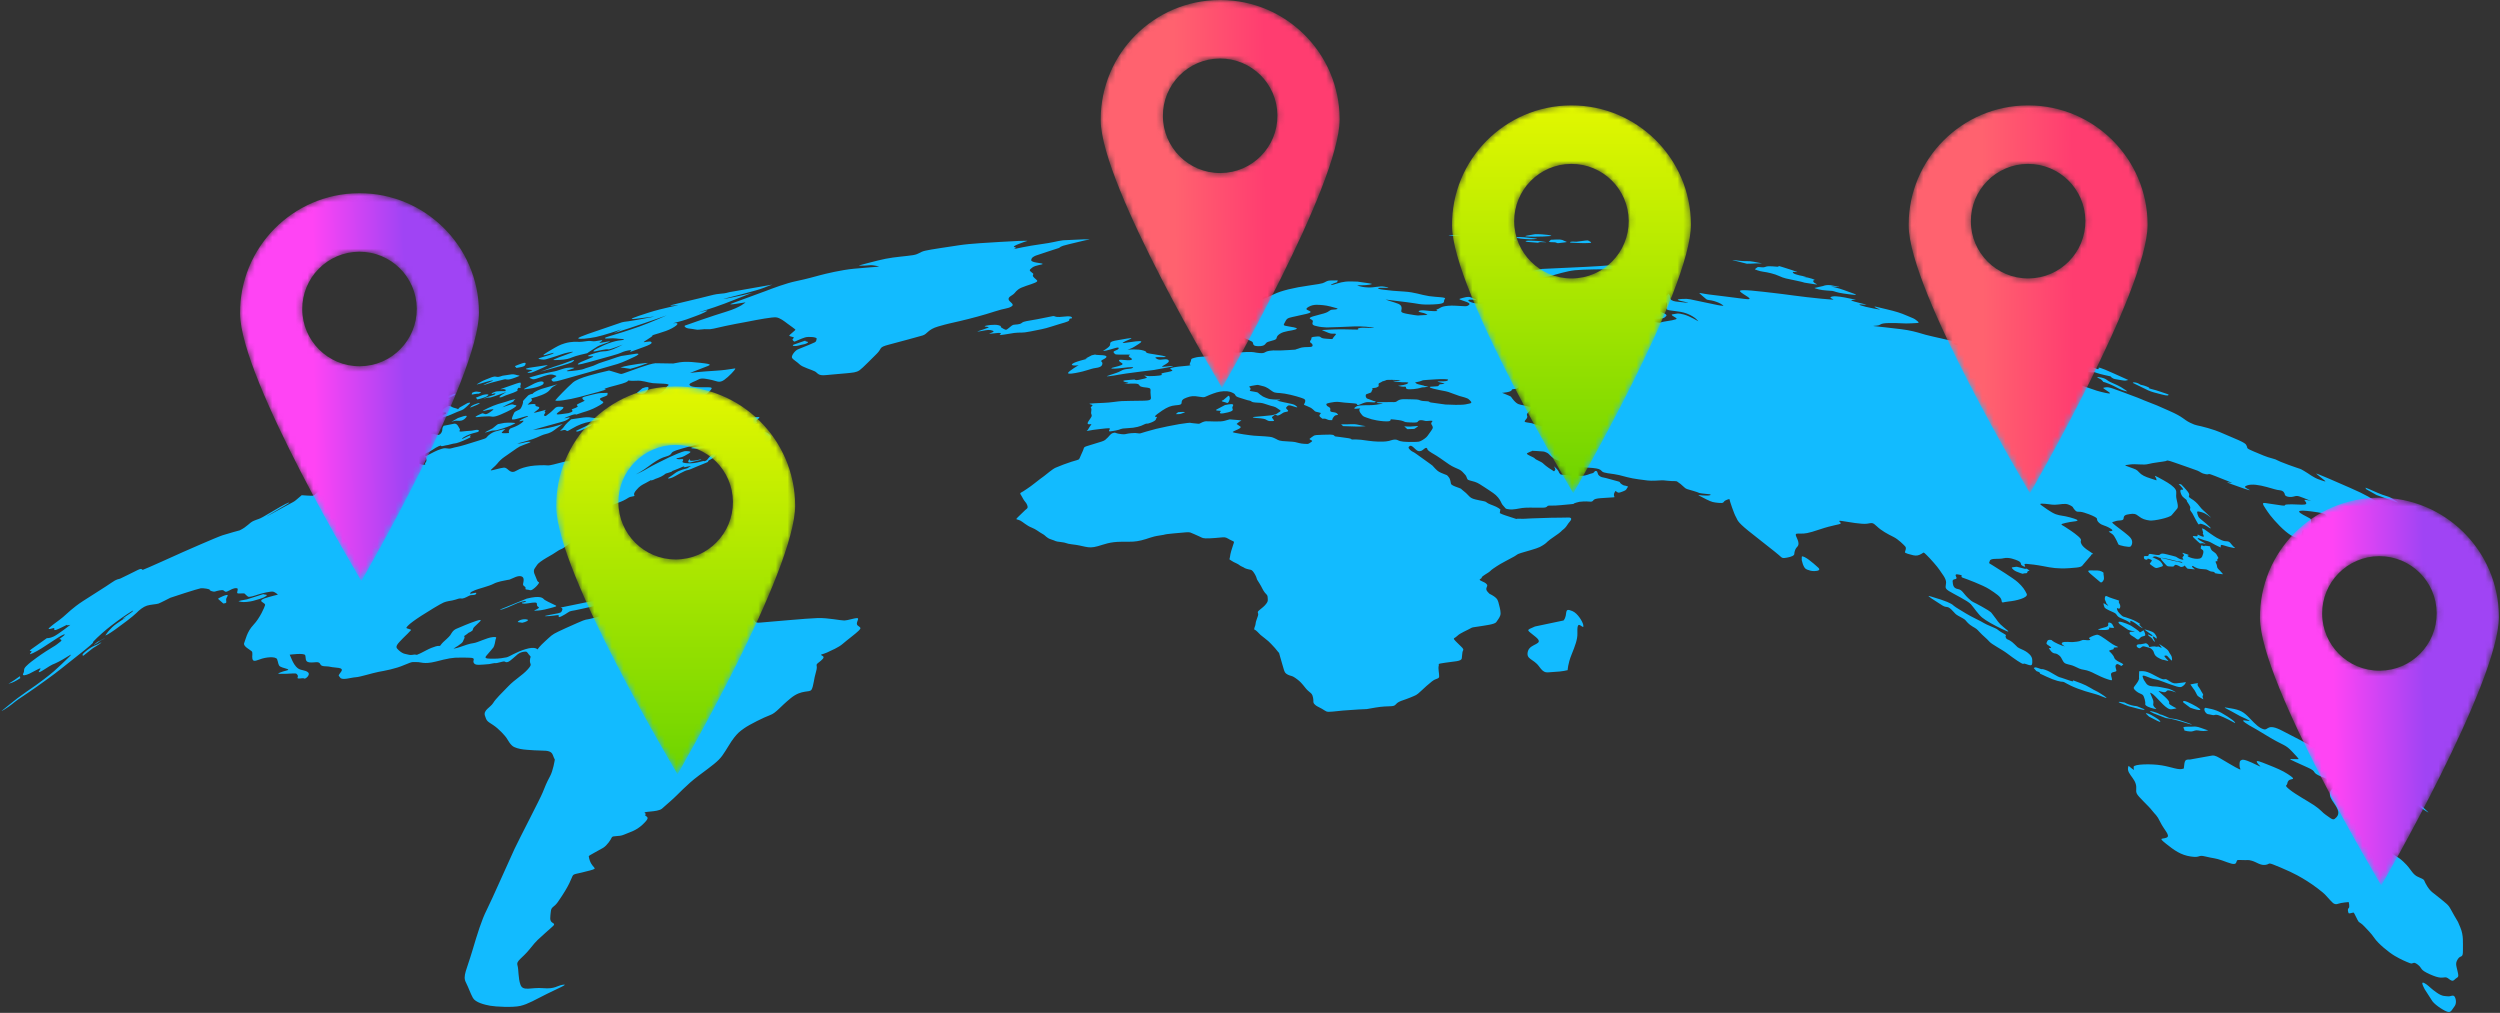 <svg height="173" viewBox="0 0 427 173" width="427" xmlns="http://www.w3.org/2000/svg" xmlns:xlink="http://www.w3.org/1999/xlink"><rect x="0" y="0" width="427" height="173" fill="#333333" stroke="none"/><linearGradient id="a" x1="31.104%" x2="69.059%" y1="50.213%" y2="49.788%"><stop offset="0" stop-color="#ff44f4"/><stop offset="1" stop-color="#a044f4"/></linearGradient><linearGradient id="b" x1="50%" x2="50%" y1="0%" y2="100%"><stop offset="0" stop-color="#e2f700"/><stop offset="1" stop-color="#6dd400"/></linearGradient><linearGradient id="c" x1="31.104%" x2="69.06%" y1="50.213%" y2="49.788%"><stop offset="0" stop-color="#ff626f"/><stop offset="1" stop-color="#ff3d70"/></linearGradient><mask id="d" fill="#fff"><path d="m20.267.001c-11.27.077-20.344 9.275-20.266 20.546.077 11.27 20.721 45.7 20.721 45.7s20.02-34.452 20.092-45.852v-.127c-.078-11.222-9.199-20.267-20.402-20.268-.049 0-.096 0-.145.001m-9.643 19.843c-.037-5.402 4.312-9.81 9.712-9.847 5.401-.037 9.81 4.311 9.846 9.712.037 5.4-4.312 9.809-9.711 9.846-.023 0-.046 0-.069 0-5.369 0-9.741-4.335-9.778-9.711" fill="#fff" fill-rule="evenodd"/></mask><mask id="e" fill="#fff"><path d="m20.267.001c-11.27.077-20.344 9.275-20.266 20.546.077 11.27 20.721 45.7 20.721 45.7s20.02-34.452 20.092-45.852v-.127c-.078-11.222-9.199-20.267-20.402-20.268-.049 0-.096 0-.145.001m-9.643 19.843c-.037-5.402 4.312-9.81 9.712-9.847 5.401-.037 9.81 4.311 9.846 9.712.037 5.4-4.312 9.809-9.711 9.846-.023 0-.046 0-.069 0-5.369 0-9.741-4.335-9.778-9.711" fill="#fff" fill-rule="evenodd"/></mask><mask id="f" fill="#fff"><path d="m20.267.001c-11.27.077-20.344 9.275-20.266 20.546.077 11.269 20.721 45.7 20.721 45.7s20.169-34.71 20.091-45.98c-.077-11.221-9.198-20.266-20.401-20.267-.049 0-.096 0-.145.001m-9.643 19.842c-.037-5.401 4.312-9.809 9.712-9.846 5.401-.038 9.81 4.311 9.846 9.712.037 5.4-4.312 9.809-9.711 9.847-.023 0-.046 0-.069 0-5.369 0-9.741-4.336-9.778-9.713" fill="#fff" fill-rule="evenodd"/></mask><mask id="g" fill="#fff"><path d="m20.267.001c-11.27.077-20.344 9.275-20.266 20.546.077 11.269 20.721 45.7 20.721 45.7s20.169-34.71 20.091-45.98c-.077-11.221-9.198-20.266-20.401-20.267-.049 0-.096 0-.145.001m-9.643 19.842c-.037-5.401 4.312-9.809 9.712-9.846 5.401-.038 9.81 4.311 9.846 9.712.037 5.4-4.312 9.809-9.711 9.847-.023 0-.046 0-.069 0-5.369 0-9.741-4.336-9.778-9.713" fill="#fff" fill-rule="evenodd"/></mask><mask id="h" fill="#fff"><path d="m20.268 0c-11.179.077-20.196 9.126-20.268 20.27v.277c.077 11.27 20.723 45.7 20.723 45.7s20.019-34.452 20.091-45.853v-.127c-.077-11.177-9.125-20.193-20.267-20.267zm-9.644 19.843c-.036-5.4 4.312-9.81 9.712-9.847 5.4-.037 9.809 4.312 9.846 9.713.037 5.401-4.311 9.809-9.711 9.846-.023 0-.046 0-.069 0-5.369 0-9.741-4.335-9.778-9.712z" fill="#fff" fill-rule="evenodd"/></mask><mask id="i" fill="#fff"><path d="m20.268 0c-11.179.077-20.196 9.126-20.268 20.27v.277c.077 11.27 20.723 45.7 20.723 45.7s20.019-34.452 20.091-45.853v-.127c-.077-11.177-9.125-20.193-20.267-20.267zm-9.644 19.843c-.036-5.4 4.312-9.81 9.712-9.847 5.4-.037 9.809 4.312 9.846 9.713.037 5.401-4.311 9.809-9.711 9.846-.023 0-.046 0-.069 0-5.369 0-9.741-4.335-9.778-9.712z" fill="#fff" fill-rule="evenodd"/></mask><g fill="none" fill-rule="evenodd"><path d="m414.134 128.961c-.366-.709-.821-1.637.35-.795.414.298.757.716 1.745 1.4.993.69 1.481.542 1.903.608.425.066.902-.378 1.158.123.255.496.263 1.201-.089 1.629-.352.431-.528.999-1.045.919-.524-.079-2.109-1.07-2.689-1.814m-320.224-105.412s-.169.053-.73.4c-.563.349-.462.647-1.285 1.124-.819.475-2.515.907-2.515.907s.305.298 0 .515c-.304.218-.601.566-.601.566s1.454-.3 1.352.042c-.102.345.637.181.648.465.011.288-1.07.858-.899.852.174-.007.226-.004.782-.161.554-.156 1.294-.34 1.294-.34s-.399.27-.212.374c.19.104-.083.286-.146.475-.063.189.17.269.319.194.151-.076 1.01-.769 1.254-1.036.24-.265.398-.417.662-.494.264-.078 1.009-.026 1.055.053.047.08.042.214-.599.662-.646.452-.664.579-.288.571.374-.007.413-.05 1.127-.134.715-.085.571-.054 1.081-.246.508-.192.041-.459.095-.485l.094-.034c.279-.098 1.062-.377.944-.515-.14-.162-.336-.207.232-.468.57-.262.979-.457.979-.457-.149-.083-.211-.076-.394-.358-.182-.281.445-.37 1.852-.725 1.401-.353 1.385-.189 2.083-.255.697-.066.191.119.336.276.145.16-.751.436-.751.436s-.6.199-.547.34c.052.141.219.281.512.444.291.162-.331.501-1.087.91-.759.41-1.558.691-2.329.914-.774.224-1.159.436-1.173.369-.012-.067-.347-.04-.777.115-.436.156-1.457.576-1.144.526.31-.048 1.204-.317.714.052-.493.371-.812.463-1.535.649-.721.184-1.408.387-1.873.515-.46.126-2.745.768-2.745.768s1.381-.102 2.55-.319c1.169-.217 2.521-.69 2.521-.69s-.674.51-1.463 1.079c-.787.572-1.282.572-1.796.746-.518.177-.896.428-1.861.765-.968.338-2.861.791-2.586.753.275-.037.363.021.886-.114.524-.136.844-.202 1.241-.189.398.011-.397.287-1.04.522-.647.238-.834.334-1.197.582-.363.248-1.722 1.2-2.152 1.5-.433.301-.89.723-1.207 1.148-.32.43-1.341 1.154-1.029 1.138.31-.017 1.649-.437 2.145-.472.495-.036.797.478 1.098.613.305.136.553.233 1.131-.13.578-.363 1.499-.605 2.334-.75.836-.144 2.427-.179 2.897-.121.47.058 1.488-.282 2.586-.551 1.095-.266 1.149-.13 1.149-.13s1.164-.319.593.025c-.573.347-.628.192-.29.39.341.202.128.671-.11.945-.239.276 1.515-.342 2.162-.376.646-.033.393.661.8.468.404-.193 1.081-.521 1.228-.728.148-.207.157-.426.218-.723.06-.296.108-.817-.18-.937-.286-.119.821-.511.688-.561-.13-.048-.01-.254.751-.535.762-.281.785-.224 1.233-.456.449-.233.752-.819.905-1.039.154-.222.143-.604.04-.719-.102-.114-.593-.442-.802-.482-.212-.042-.523.016.329-.524.848-.537.404-.35.346-.427-.058-.077-.099-.296-.139-.488-.038-.191.497-.567.382-.823-.115-.256-.417-.111-.336-.197.082-.087 1.69-.505 2.861-.774 1.17-.267 1.687-.487 2.029-.576.341-.088.905-.123 1.501-.132.6-.01.873-.116 1.135-.007.264.109.407.168 1.114-.02.707-.189 1.413-.253 1.413-.253s-.539.233-.593.562c-.055.331-.347.641-.388.779-.04.141.15.099.467.036.321-.063 1.088.012 1.952-.092.874-.105 1.127-.201 1.528-.548.399-.348.46-.34.828-.446.368-.105.472-.087.651-.183.18-.097-.211-.113-.035-.328.175-.214.769-.582 1.237-.822.465-.238.653-.025.92.15.265.175 1.219.732 1.481.928.26.196.725.106.193.473-.531.365-.78.529-.143.493.635-.036 1.174.037 1.052.248-.125.214-.268.251-.06.254.209.004 1.088-.349 1.652-.386.562-.037 1.25-.108 1.618-.042.366.063.314.126-.311.339-.625.213-1.252.428-1.572.563-.324.136-.843.375-.862.474-.02.1-.222.307.304.062.523-.245 1.344-.555 1.928-.743.584-.187.141-.037.661-.176.522-.139.972-.13 1.655-.212.679-.08.434.128.206.319-.227.192-.434.375-.207.487.226.111-.233.355-.922.704-.692.35-1.164.484-2.19.763-1.028.28-1.587.624-2.383 1.042-.797.42-1.131.438-2.168.703-1.038.264-.552-.051-.885.069-.338.123-.792.355-1.459.54-.668.186-2.891.746-3.777 1.058-.885.312-.704.475-.985.718-.284.245-.594.253-1.263.503-.672.25-1.581.829-2.52 1.546-.894.683-1.953 1.253-2.075 1.317l-.005.004.061-.024c.329-.135 1.356-.631 1.92-.993.611-.392 2.989-1.552 3.718-1.905.725-.352 2.245-.978 2.57-1.023.322-.045 1.071.002 1.024.134-.046.131-.335.297-1.019.672-.687.375-1.412.354-1.392.433.02.079.373.183.822.113.449-.071.346.162.306.275-.041.114-.359.328.588.42.955.094 1.702-.066 2.499-.279.798-.213.341.016.672-.077.327-.092.483-.355.659-.581.174-.225.417-.454.733-.608.317-.155.586-.361.574-.082-.011.281-.568.798-1.014.992-.444.192-.395.292-.426.385-.032.094-.506.213-1.708.737-1.204.524-1.585.676-1.771.692-.187.016-.63.196-1.238.529-.611.335-1.282.751-1.677.845-.398.097-.717.115-.093-.251.62-.366.915-.727 1.491-.972s.826-.295 1.276-.407c.451-.113.271-.167.671-.364.395-.198-.245-.009-.843.104-.596.113-.053-.22-.053-.22-.271.118-.408.176-.679.293 0 0-1.025.444-1.282.522-.255.077-.226.131-.312.191-.088.059-.995.318-.995.318s-.609.51-1.331.749c-.721.239-.226.089-.765.313-.537.223-.376.005-.505.089l-.071.046c-.113.072-.277.169-.784.432-.625.324-.972.47-1.6 1.212-.635.753-.249.86-.302.963-.053.104-.684.13-.911.261-.232.135-.775.503-1.398.74-.626.239-1.852.699-2.172.901-.317.201-.403.381-.625.673-.221.29-1.157 1.099-1.157 1.099s.254-.291-.172-.326c-.38-.031-.31-.183-.292-.213.003-.005-.196.271-.108.466.089.196.356.347.09.668-.269.324-.707.759-1.126.968-.423.212.16-.213.243-.438.084-.224-.165-.165-.289-.228-.12-.063-.015-.348.42-.811.431-.462-.218-.068-.642.28-.421.347-.831.891-.443 1.046.397.157-.431.375-.25.717.18.345-.668.795-.553.819.12.026.563-.193.664-.027.103.167-.41.231-.617.347-.209.118-.148.173-.083.264.064.09.316-.053.208.014-.105.066-.42.296-.926.51-.501.212-.5.115-.852.36-.352.243-.625.451-1.005.725-.379.276-.576.281-.956.509-.378.227-.547.369-1.015.654-.461.282-1.478.818-2.092 1.287-.619.47-.519.51-.951 1.096-.434.587.087 1.213.31 1.896.226.688.538.376.362.675-.176.3-.543.712-1.008 1.034-.46.318-.563.063-1.036.046-.471-.016.006-.29-.368-.521-.373-.231-.284-.384-.232-.657.053-.272.117-.656-.043-.878-.161-.22-.606-.421-1.554.026-.95.449-.697.301-1.152.395-.459.094-1.635.272-2.348.657-.712.384-2.67.868-3.118 1.066-.444.196-.765.323-.822.465-.056.142-.247.229.469.068.718-.162.564-.011.449.165-.118.178-.581.128-.853.172-.271.045-.619.317-1.134.499-.516.181-.512-.031-.959.098-.448.129-.645.229-1.055.302-.405.073-.937.139-1.459.34-.519.203-2.777 1.586-3.858 2.288-1.081.703-1.945 1.328-2.28 1.698-.341.375-.372.409.211.556.583.146.259.21.01.515-.247.303-.817.78-1.61 1.633-.802.86-.612 1.058-.212 1.438.403.383.805.62 1.224.687.419.068.679.213 1.092.144.413-.071.493-.069.657-.036.162.033.089.1.845-.271.749-.37 1.331-.714 1.841-.904.507-.188.977-.353 1.205-.319.231.033.301-.063.33-.137.027-.073.356-.431.46-.531.1-.1.967-.845 1.181-1.157.216-.312.42-.85 1.093-1.123.666-.27 2.138-.94 3.4-1.343 1.258-.402.579.113.117.568-.467.458-.614.541-.709.8-.097.26.057.205-.415.505-.472.3-.119-.036-.345.177-.189.178-.696.508-.808.577l-.008.004.026-.008c.073.005.127.197.08.325-.053.146-.136.239-.268.594-.131.358-1.613 1.211-1.613 1.211s.439-.03 1.159-.29c.725-.261 1.597-.572 2.288-.656.695-.087 2.261-.922 3.232-1.018.969-.097.531.202.516.431-.015.229-.207 1.079-.352 1.306-.15.231-.854.988-1.264 1.493-.413.51.521.447 1.371.452.848.005 1.647-.134 2.128-.231.472-.097 1.562-.888 3.25-1.4 1.685-.512 2.022.05 2.022.05s.346-.534 1.33-1.42c.981-.879 1.075-1.075 2.187-1.608 1.112-.535 1.47-.682 3.265-1.482 1.786-.796 1.416-.501 2.295-.735.881-.235 2.913-.764 4.883-1.061 1.971-.298 5.11-1.101 6.249-1.186 1.145-.088 1.5.454 2.598.685 1.106.231 2.545.332 3.145.425.604.093 4.306-.624 5.101-.672.795-.048 1.786.332 1.769.708-.017.376.778.37 1.879.324 1.107-.046 1.409.144 2.004.69.601.552.314.812 1.319.75 1.014-.062 8.115-.744 9.875-.781 1.77-.037 3.926.432 4.522.421.596-.014 1.739-.437 2.207-.404.471.033-.431.895.1 1.28.536.387.568.418.136.868-.435.453-2.08 1.672-2.737 2.253-.663.587-1.959 1.138-2.696 1.482-.739.347-1.328.283-.774.545.553.261-.089.724-.693 1.2-.606.477-.014.311-.383 1.518-.374 1.221-.425 2.486-.766 3.063-.342.579-1.654-.082-3.532 1.443-1.893 1.536-2.508 2.535-3.548 2.909-1.044.376-3.532 1.619-4.413 2.241-.886.626-1.085.824-1.711 1.582-.626.761-1.374 2.19-2.074 3.141-.707.959-1.696 1.661-3.948 3.339-2.275 1.693-3.39 3.117-4.888 4.413-1.507 1.306-1.122 1.008-1.434 1.265-.796.656-3.509.387-2.878.797.47.303-.314.095.073.4.389.307.697.378-.486 1.504-1.188 1.133-2.354 1.349-3.198 1.739-.845.389-1.938.113-2.088.475-.15.36-.785 1.354-1.473 1.776-.686.421-2.473 1.315-2.456 1.431.319 2.239 1.973 1.946.211 2.434-4.823 1.33-1.274-.638-5.501 5.402-.663.946-1.109.742-1.19 1.614-.079.88-.288 1.602.31 1.924.599.321.115.468-1.2 1.687-1.324 1.229-1.395 1.144-2.692 2.772-1.312 1.643-2.349 1.992-2.116 2.779.234.792.092 2.175.519 3.345.433 1.182 1.848.397 3.861.579 2.031.186 2.376-.447 3.408-.59 1.035-.144-.809.592-2.757 1.567-1.952.977-3.237 1.752-4.537 2.051-1.293.3-4.211.146-5.173-.03-.957-.176-2.493-.551-2.93-1.338-.434-.781-.689-1.634-1.225-2.701-.528-1.055.176-2.14 1.097-5.248.901-3.034 1.612-5.347 2.48-7.061.858-1.691 3.937-8.694 4.761-10.446.816-1.733 4.406-8.625 4.797-9.615.389-.982.69-1.732 1.248-2.756.555-1.015.805-2.749.827-2.841.024-.089-.087-.118-.325-.796-.236-.673-.885-.765-1.814-.772-.927-.007-1.873-.087-2.597-.136-.724-.05-1.573-.172-2.218-.482-.643-.308-1.071-1.24-1.329-1.596-.257-.355-1.252-1.507-2.267-2.166-1.005-.656-1.082-.646-1.387-1.597-.302-.941.968-1.414 1.412-2.155.438-.73 1.432-1.66 2.587-2.862 1.143-1.188 2.364-1.833 3.279-2.836.909-.998.402-.829.407-1.497.005-.665.28-.656-.021-.911-.298-.253-.366-.668-.712-.671-.346-.001-.896.098-1.315.423-.415.324-1.238 1.145-1.64 1.317-.398.17-.478-.007-.666-.059-.19-.053-1.313.337-1.501.283-.186-.052-.759.129-1.113.17-.355.04-1.718.151-2.075.111-.357-.041-.736-.306-.563-.798.171-.491-.563-.397-2.122-.425-1.548-.028-2.277.154-4.341.677-2.057.522-2.622.045-3.258.093-.631.047-.462-.23-2.081.475-1.615.703-3.348.984-4.448 1.195-1.09.209-3.149.879-3.915.92-.762.038-2.281.568-2.633.062-.352-.501-.366-.244.174-1.032.537-.781-1-.614-1.805-.803-.797-.191-1.564.054-1.784-.494-.218-.546-1.031-.173-1.848-.279-.814-.105-.55-.785-.712-1.219-.16-.433-2.647-.089-2.647-.089s.294.713.433.992c.138.28.454.967.994 1.352.544.387 1.23.246 1.704.671.478.427-.492 1.227-.657 1.052-.165-.173-1.279.194-1.126-.163.152-.359-.041-.461-.175-.63-.123-.157-.985-.025-1.812-.014l-.457-0c-.73.007-1.194.065-.582-.203.687-.301 1.514-.374 1.429-.517-.084-.144-1.014-.293-1.378-.522-.359-.225-.306-.68-.519-1.232-.212-.547-1.97-.385-2.98.02-1.004.402-1.166.257-1.252-.161s.129-.999-.121-1.24c-.249-.24-1.512-.849-1.278-1.396.232-.541.451-1.909 1.584-3.106 1.121-1.183 1.904-3.042 1.99-3.376.084-.333-.793-.517-.653-.796.139-.276.781-.427 1.29-.582.503-.152 1.552-.409 1.552-.409s-.47-.461-.873-.515c-.403-.056-1.821.265-2.497.494-.676.23-1.53.503-1.745.359-.216-.142-.419-.368-.557-.504-.135-.135-1.131.062-1.256-.09-.125-.152.214-.708-.014-.815-.228-.105-.686-.026-1.349.353-.664.38-.72.196-.977.011-.258-.187-1.194.088-1.471.176-.273.087-.931-.145-.905-.288.026-.142-1.108-.319-1.532-.267-.429.052-5.069 1.562-5.198 1.622-.134.063-1.673.871-2.031.994-.359.123-1.364.155-1.976.354-.619.202-1.262.714-1.811 1.273-.553.564-2.547 2.054-3.604 2.806-1.059.755-1.799 1.151-1.64.951.159-.199.273-.449.79-.994.512-.542.74-.74 1.789-1.436 1.054-.696 1.026-.693.662-.501-.368.191-.605.271.242-.308.844-.578 1.155-.751 1.231-.93.074-.175-1.709 1.02-2.924 1.929-1.217.91-1.969 1.5-3.24 2.696-1.282 1.203-.174.435-1.171 1.308-1.0.878-4.031 3.2-4.97 3.982-.943.785-4.413 3.285-5.741 4.164-1.329.879-1.866 1.24-2.612 1.859-.749.621-2.264 1.535-1.666 1.058.6-.478 1.762-1.445 2.502-2.007.735-.558 2.618-1.866 3.165-2.237.549-.373 2.19-1.607 3.121-2.411.922-.801 1.66-1.546 2.344-2.2.683-.65.885-.889-.151-.225-1.044.666-1.978 1.112-2.406 1.264-.431.155-1.94 1.268-2.286 1.318-.346.05.364-.614.179-.649-.183-.035-1.254.625-1.861.904-.607.28-1.343.472-1.049-.053.295-.524-.092-.629.483-1.214.576-.588 1.149-.968 1.851-1.497.703-.53 2.468-1.664 2.79-1.833.324-.171.878-.59 1.261-.907.382-.316-.237-.415-.237-.415s.2-.15.658-.48c.461-.333.335-.464-.368-.064-.7.399-2.357 1.534-3.327 2.143-.971.609-2.133 1.174-1.976.937.159-.238.426-.473.205-.472-.216.001-.368-.047-.001-.301.366-.255 2.692-1.914 2.692-1.914s.45.062 1.186-.288c.736-.35 2.816-1.976 2.816-1.976-.822.183-.542-.028-.542-.028s-1.645.841-1.949.906c-.304.068-.28-.125-.242-.303.038-.178-1.47.485-.809-.12.659-.602 1.557-1.157 2.309-1.801.755-.644 1.626-1.568 3.398-2.723 1.763-1.15 3.827-2.408 4.83-3.113.998-.703 1.209-.599 1.497-.708.288-.106 2.304-1.143 3.061-1.503.761-.361.635.009.827-.006.188-.016 6.853-3.035 6.853-3.035s5.702-2.52 6.768-2.869c1.065-.348 2.922-.839 2.922-.839 1.32-.626 1.623-1.299 2.41-1.632.791-.334.812-.241 1.564-.657.754-.415 3.099-1.843 3.823-2.201.724-.358 1.095-.426-.047.233-1.145.661-3.462 2.043-3.08 1.852.379-.188 1.509-.812 3.123-1.707 1.609-.891 1.403-.701 1.96-1.175.555-.472.844-.717.844-.717s1.691.132 1.879.089.298-.124.48-.295c.186-.172.529-.447.821-.514.291-.068-.124.287.051.245.175-.043.523-.212 1.17-.53.651-.322.45-.392.45-.392s-.062.017.652-.279c.71-.295 2.711-.785 3.299-.919.591-.135 2.514-.781 3.028-.91.508-.126.838-.418 1.512-.526.673-.106 1.122-.083.48.251-.641.333-2.131.956-1.435.763.693-.193 1.758-.506 2.831-.905 1.076-.401 3.088-1.255 3.678-1.462.593-.21.876-.183 1.23.011.355.194.719.194.917.151.198-.042-.118-.111.099-.344.216-.233.182-.529.119-.61-.063-.083.1-.191-.066-.283-.166-.092-.611.088.262-.344.871-.431 1.537-.849 2.464-1.123.925-.274.931.131 1.738-.11.803-.238.886-.16 2.281-.584 1.4-.426.826-.27 2.391-.743 1.564-.472 1.044-.395 1.537-.824.495-.431.889-.607 1.263-.716.374-.109 1.675-.458 1.641-.39-.033.066-.767.59-.574.671.197.082 1.207.002 1.207.002s-.056-.312-.035-.355c.022-.042.087-.318.28-.425.193-.106 1.095-.316 1.915-.949.813-.629-.188-.302-.188-.302s-.366.118-.095-.121c.253-.223 1.221-.61 1.368-.668l.01-.004c-.006-.012-.014-.027-.026-.048-.058-.106-.765.132-1.497.343-.733.209-1.222.326-1.231.125-.01-.201.198-.693.374-1.04.175-.344.831-.443 1.057-.673.228-.231.537-1.108.456-1.242-.082-.134.562-.67.795-.964.231-.291.901-.395.901-.395-.086-.051.382-.405 1.408-.798m285.068 62.663c.575-.158.915-.046 1.623.364.712.41 2.836 1.705 3.316 1.89.48.182.088-.007.081-.635-.007-.624.016-.787.381-.937.362-.149 1.371.29 2.566.873 1.193.583.324.088.042-.428-.278-.51.539-.146 1.885.386 1.346.531 2.457.989 3.366 1.592.909.604 1.144.807.652.884-.493.077-.69.343-.744.748-.053.407-.628.186.423 1.032 1.055.848 3.025 1.91 4.166 2.664 1.14.753 1.439 1.282 1.969 1.619.533.338 1.164.983 1.515.722.351-.262.891-.744.534-1.608-.355-.858-.925-1.399-1.191-2.035-.265-.634-.107-1.122.078-1.295.183-.171.274-.515.688.004.412.517 1.502 1.84 2.267 2.695.767.859 1.025.959 1.884 1.489.859.53.8.381 1.243 1.452.448 1.081-.326.345.77 1.089.942.637 1.24 1.228 1.477 1.805l.116.288c.275.675-.312.488 1.069 1.443 1.385.959 1.97 1.15 2.85 1.994.886.849.93 1.042 1.507 1.775.579.735 1.02.795 1.609 1.079.593.287.296.339.943 1.337.652 1.005.9.99 2.4 2.228 1.504 1.24 1.165.936 2.13 2.626l.124.217c.812 1.41.424.612.986 1.936.59 1.394.424 2.587.445 3.96.021 1.386-.39.716-.85 1.425-.462.716-.332.982-.056 2.143.278 1.172.029.844-.532 1.405-.567.567-.979-.431-1.564-.407-.591.026-.905.265-2.69-.541-1.783-.807-1.17-.975-2.034-1.638-.865-.66-.667.019-1.369-.254-.702-.272-1.533-.633-2.554-1.233-1.021-.599-2.829-2.096-3.451-3.012-.619-.912-1.212-1.438-1.712-1.991-.496-.55-.845-.664-1.008-.837-.164-.172-.741-1.526-.852-1.554-.115-.03-.803.257-.864.085-.061-.175-.228-.66.017-.834.244-.172.004-1.046.004-1.046s-1.329.109-1.748.277c-.421.17-.637.048-.803-.026-.161-.072-.831-.802-1.35-1.39-.514-.583-2.193-1.816-3.176-2.429-.973-.608-2.086-1.301-4.552-2.333-2.462-1.029-1.626-.63-2.515-.462-.895.168-1.571-.456-2.361-.683-.788-.227-.626-.068-1.718-.13-1.093-.063-.769.05-1.009.489-.24.442-1.149.014-2.379-.421-1.228-.432-1.452-.329-2.839-.672-1.391-.342-.755.251-2.489.004-1.734-.248-2.85-1.065-4.257-2.189-1.403-1.12-.648-.729.097-1.042.743-.312-.449-1.344-1.071-2.642-.617-1.284-.811-1.198-1.412-1.992-.602-.795-2.381-2.342-2.613-2.903-.233-.56.057-.878-.177-1.649-.234-.768-.821-1.286-1.16-1.934-.34-.642-.05-1.135-.05-1.135s.534.473.811.63c.271.156 0 0 .046-.468.046-.465 2.995-.546 4.811-.244 1.775.296 2.917.881 3.71.547.015-.006.046-.006.047-.02.144-1.51.216-1.53 1.052-1.525m6.952-8.306c-1.258-.681-1.481-.692.072-.431 1.545.26 2.116.569 3.161 1.665 1.051 1.102 1.661 1.706 2.438 1.908.78.204.545-1.114 3.154.255 2.546 1.338 3.728 1.875 5.965 3.217 2.244 1.348 4.398 2.917 5.218 3.823.823.912.972 1.046 3.121 2.737 2.169 1.706 2.888 2.501 4.53 3.908 1.651 1.416.543.478-1.696-.848-2.234-1.325-3.227-2.541-4.996-3.517-1.764-.973-2.061-1.352-2.576-1.084-.518.27-.857.456-2.84-.376-1.98-.831-.593-.795-2.394-1.587-1.796-.792-2.52-1.157-2.899-1.334-.377-.179.389-.099.95-.102.555-.002.641.178-.659-1.228-1.293-1.398-1.443-.969-4.408-2.794-2.943-1.81-2.405-1.348-3.578-2.135-1.165-.784.327-.339.63-.347.298-.007-1.427-.781-1.584-.841m29.174 14.023c-.818-.816.181-.21.879.383.702.594.811.792 1.333 1.307.524.517 1.123.988.575.639-.545-.347-1.245-.734-1.854-1.353m-8.02-3.737c-.491-.432-.302-.381.513-.007.817.374.403.305 1.024.524.625.22 1.315.531 1.786.483.467-.048.133-.305.019-.706-.124-.433 1.433.989 1.454 1.151.022.162.273.605-.425.417-.699-.191-1.49-.203-2.673-.707m-31.825-10.621c.164-.032.713-.04 1.382.23.667.269 1.23.406 1.23.406s-.646.187-1.335.078c-.687-.109-.719-.125-1.272.061-.552.186-1.507-.128-1.507-.128s.089-.05-.058-.291c-.148-.234-.149-.303.397-.338.01-.001.014-.005.031-.002m-5.563-2.264c-.797-.385-.967-.546-.05-.295.983.27 1.07.488 1.225.478.159-.009.988.402 1.393.555.407.154 1.238.188 1.797.384.559.196.947.321 1.496.501.55.183.673.314.673.314l-.8-.233c-.793-.23-1.147-.366-2.136-.623-.995-.259-1.039-.196-1.561-.3m6.769-1.746.064.003c1.537.291 2.135.469 3.698 1.471 1.566 1.004 1.305 1.131 1.305 1.131s-1.919-1.044-2.743-1.313c-.826-.27-.586.085-1.228-.084-.645-.171-.752-.021-1.062-.416-.311-.395-.242-.841.031-.789m-10.227.982c-.021-.16.637.022 1.449.551.352.227.821.474 1.009.79.19.319-.854-.282-1.923-.827m-138.675-74.194c-1.039.321-1.471.66-.59.404.878-.255 1.545-.555 2.959-.534 1.416.022.843 0 2.247.196 1.412.196 1.647.219.897.361-.756.144-2.076.099-2.076.099s.483.309 1.775.368c1.293.057 1.944-.282 2.811-.139.865.144 1.119.24-.036.197-1.153-.045-1.455.168-.012.339 1.45.172 1.588.192 3.467.307 1.878.115 2.777.55 4.238.776 1.469.227 3.102.131 2.714.512-.39.383.548.8-1.91.909-2.467.108-2.446-.135-4.57-.378-2.121-.241-3.626-.456-3.626-.456l.035.014c.14.054.693.26 1.553.509 1.008.292 1.157.555 1.142 1.056-.016.506-.438.638 1.269.927 1.709.291 1.452.217 1.962.189.512-.026 1.366-.051 1.143-.139-.222-.087-.424-.243-.993-.339-.568-.095-.638-.287-.103-.361.531-.076 1.082.108 2.285.128 1.206.017-.029-.142.517-.312.547-.171.516-.489 1.885-.605 1.367-.116 2.933.196 3.268.024.331-.171.688-.373-.164-.691-.852-.318-1.489-.439-1.045-.556.444-.118 1.313-.435 1.804-.212.492.224 1.67.499.232.395-1.44-.103-.289.635 1.003.657 1.287.022 1.153-.11 2.172-.213 1.014-.102 2.95-.505 4.366-.573 1.414-.066 1.731-.005 2.328.11.601.118.646.261 2.211.276 1.563.014 2.001-.068 3.467-.031 1.464.037-.047.158.651.281.703.123.787.188 1.262.12l.146-.017c.582-.058 1.823-.112 1.089-.33-.805-.239-1.383-.401-1.383-.401s.417-.327 1.841-.177c1.424.149 3.729.756 5.221 1.186 1.496.432 3.43 1.249 3.43 1.249s.482-.27-.236-.874c-.709-.595-1.941-.597-2.131-1.108-.19-.509-1.318-.487-1.045-.806.27-.319 1.355-.344 1.484-.766.129-.416.252-.764 1.282-.659 1.026.104 3.287.436 3.287.436s.165.411-.417.94c-.59.531.71.738.814 1.483.105.755.11.85.754 1.096.646.245 1.819.593 1.551.891-.267.298-.388.489-1.841.514-1.459.025-3.442-.291-2.673-.063.777.23 1.749.463 2.793.629 1.045.167.505.037 1.24-.087.731-.124 2.392-.34 2.241-.553-.149-.212-1.258-.645-.645-.718.615-.073.788-.274 1.915.046 1.129.321 2.451 1.177 2.437 1.146-.012-.031-.505-.746-1.926-1.306-1.414-.556-3.315-.413-3.456-.764-.143-.35.234-.763-.055-1.152-.29-.389-.905-.815-.271-1.047.633-.233.562-.479.562-.479s.459.338.35.686c-.109.35.388.621.956.688.565.067 3.108.384 1.685.089-1.421-.293-1.872-.457-.602-.527 1.262-.072 1.263.074 3.323.474 2.065.402 2.58.577 3.243.656.659.079.549.047.231-.175-.312-.215-.674-.387-1.362-.597-.688-.21-1.049-.109-1.335-.332-.285-.219-.866-.751-1.113-.956-.245-.203.481.024 1.535.16 1.056.136 3.909.47 6.106.765 2.2.293-.324-.743-.734-1.276-.407-.526 3.799.054 5.805.271 2.004.217 4.396.614 8.076.972 3.667.355 1.231-.012 1.589-.266.358-.253 1.262-.15 2.391.051s2.202.458 1.81.431c-.393-.027-1.537-.053.511.444 2.053.499 1.527.395.56.323-.969-.072.029.302 2.035.681 2.008.379.774.094.325-.187-.445-.279.214-.087 1.913.322 1.701.407 2.402.629 3.472 1.093 1.074.467 1.194.43 1.754.894.563.468.167.332-1.013.418-1.189.087-2.034-.085-3.812-.047-1.789.036-1.166.361-2.12.439-.959.077-.71.046 1.543.297 2.249.251 3.449.375 4.689.665 1.235.291 1.918.572 2.835.766.919.193-.032.031 2.851.656 2.88.625 2.452.538 1.579.598-.878.061.425.421 1.703.708 1.281.288 2.867.672 4.005.88 1.14.21-.069-.348 1.321-.037 1.392.311 1.821.375 3.321.74 1.5.366 1.184.479 1.831.81.652.332 1.454.647 1.221.932-.234.286-.491.23.152.865.65.639 1.458.914 2.445 1.255.988.343.6-.274 1.359-.251.754.022 1.349.703 2.308.881.961.177 2.137.532 3.089.881.956.35 1.75.618 2.926.859 1.174.241.658-.059.04-.477-.617-.416-.635-.401-.051-.489.583-.089 1.207.204 3.916 1.2 2.717.998 1.902.765 3.437 1.347 1.54.586 1.06.407 3.508 1.481 2.459 1.077 2.36 1.44 3.547 2.023 1.189.586 1.077.335 3.051.912 1.966.572 2.057.739 4.435 1.723 2.383.987 2.006 1.109 2.193 1.388.186.277-.291.277 1.17.879 1.462.604 2.099.919 3.181 1.195 1.085.276.227.173 2.842 1.119 2.614.945 1.635.483 2.582 1.014.948.534 1.484 1.105 2.715 1.52 1.231.415 1.147.395.274-.317-.869-.708-1.251-.911-.495-.62.754.288 2.388 1.004 5.344 2.295 2.965 1.295 3.228 1.578 5.999 3.195 2.785 1.627 3.468 1.953 5.587 3.299.809.515.987.65 1.013.666.032.02.239.118.989.542 2.104 1.193 1.688.919 3.501 1.977 1.817 1.06 3.512 2.2 3.512 2.2s.152.121-.969-.327c-1.128-.451-2.12-1.003-2.12-1.003s.26.463.064.543c-.2.08.227.447.227.447s-1.35-.777-2.119-1.197c-.769-.418-1.314-.573-2.061-1.269-.74-.69-1.85-1.089-2.766-1.469-.911-.378-1.047-.863-1.047-.863l-.543-.212c-.545-.213-.001.494-.578.413-.579-.083-2.747-.862-2.747-.862s1.786 1.101 2.366 1.651c.581.552 1.417 1.203 1.417 1.203s.002.144-1.858-.742c-1.857-.884-1.535-.504-3.168-.876-1.638-.373-3.418-.639-3.813-.634-.395.004-.506-.135-2.299-.974-1.794-.839-1.856-.541-2.226-.6-.364-.059-.574-.583-.574-.583s-.602-.228-1.224-.324c-6.486-1.009-1.24.885-1.241 1.176.048.473.073.708.12 1.178-.102 1.237-1.433.072-1.581 1.03-.481 3.129-5.247-2.414-5.917-3.495-.408-.661-1.241-1.617-.478-1.497 6.491 1.015.558-.015 6.186.288 1.796.098.278-.796.643-.817.334-.019.993.175 1.11.21l.009.003c-.054-.023-.273-.112-1.259-.51-1.271-.51-1.219-.391-1.866-.248-.65.144-1.361-.046-1.404-.352-.042-.305-.263-.683-.862-.743-.605-.061-.926-.198-2.213-.552-1.293-.354-2.576-.566-3.364-.279-.796.288-.14.446.374.76.513.313-1.914-.557-3.088-.988-1.179-.432-.636-.327-.02-.198.615.129-1.128-.53-2.707-1.164-1.574-.633-.843-.189-1.624-.322-.786-.132-.935-.415-1.401-.6-.467-.184-2.468-.871-3.902-1.377-1.432-.505-1.266-.361-1.511-.271-.249.09-2.238.288-3.022.512-.793.225-2.13-.074-3.09.076-.966.151-1.191.061-.105.453 1.087.392 1.201.392 1.623.869.424.477.992.765 2.1 1.104 1.108.34.874.375.86.066-.012-.307-.746-.883.378-.267 1.129.618 2.033 1.103 2.592 1.666.564.569.421.81.412 1.464-.01.66.501 1.788.183 2.177-.32.394-.59.682-.947 1.119-.359.439-3.028 1.015-3.763.916-.738-.102-1.263-.25-1.842-.712-.579-.459-.833-.485-1.552-.383-.718.103-1.025.207-1.051.718-.026.514-.821.276-1.401.496-.581.222-.853.048.041.766.901.722 2.22 1.606 2.609 2.169.389.567.175 1.164-.045 1.38-.223.22-2.05-.197-2.097-.349-.046-.15-.428-.953-.744-1.442-.315-.488-1.043-.706-.864-.772.181-.067 1.113.007.172-.553-.936-.558-1.331-.435-1.863-.922-.531-.488-.224-.665-.477-.854-.257-.194-.879-.506-2.028-.873-1.145-.366-1.138.072-1.625-.447-.481-.514-.143-.459-.746-.784-.602-.323-.976-.322-2.016-.179-1.052.144-1.364-.032-2.345-.113-.984-.08-.922.042-.585.277.342.236 1.628 1.221 2.433 1.509.809.288 1.238.205 2.405.532 1.171.328 1.428.47 1.242.589-.191.121-.893.098-1.983.36-1.1.265-.724.26-.109.664.615.404 1.483.937 2.262 1.614.785.683.364.73.444 1.019.079.29.206.733 1.413 1.509 1.216.781.462.42.443.571-.021.151-.959 1.12-1.354 1.63-.398.515-.371.579-2.417.72-2.064.142-3.123-.077-4.394-.322s-2.328-.364-2.952-.411c-.625-.046-.231.303-.229.452.001.146-.72-.177-.721-.405-.001-.225-.16-.433-.536-.592-.371-.158-1.532-.641-2.406-.418-.88.224-2.209-.084-2.384.446-.177.534-.195.331.421.732.617.401 3.535 2.164 4.378 2.934.85.777 1.169 1.276 1.504 1.97.333.698-1.969 1.209-3.04 1.301-1.076.09-1.184.422-1.261-.187-.079-.605-.977-1.181-2.078-1.898-1.093-.712-3.983-1.781-4.516-1.96-.523-.176.015-.391-.33-.461-.338-.066-1.196-.368-.833.274.366.644-.647.227-.594.798.052.577.077 1.165.88 1.311.8.146.893.723 1.797 1.571.91.855.518.405 2.353 1.455 1.843 1.056 1.404.844 2.021 1.594.617.751.656 1.104 1.691 1.927 1.035.826 1.132.973-.319.277-1.449-.693-2.684-1.39-3.368-1.94-.678-.547-1.404-1.676-1.928-2.273-.522-.595-2.886-1.722-3.741-2.254-.85-.531-.529-.717-.503-1.453.029-.73-.793-1.627-1.106-2.143-.312-.512-1.675-2.05-2.249-2.59-.568-.535-.389-.441-.833-.188-.443.251-.812.387-1.396.257-.581-.13-1.454-.361-1.448-.521.006-.157.325-.704.05-.992-.274-.288-1.134-1.201-2.058-1.653-.921-.452-1.997-1.029-2.771-1.77-.769-.74-.834-.584-1.701-.458-.871.126-3.15-.287-4.232-.458-1.083-.172-.088.244-.264.43-.18.189-1.364.253-3.527.987-2.194.745-2.577.719-3.216.729-.638.009-1.077-.104-.88.406.198.51.394.813.423 1.249.03.438-.214.576-.4.819-.185.244-.319.737-.316 1.0.004.267-.483.493-1.261.633-.778.14-.795.089-1.336-.407-.536-.493-3.116-2.451-5.266-4.19-2.112-1.712-1.812-1.904-2.102-2.341-.288-.433-1.116-2.872-1.107-3.042.006-.095-.694.167-.863.326-.171.161-.081.399-.999.301-.921-.097-1.114-.12-2.117-.615-.995-.494-1.464-.755-1.308-.725.16.032 1.153.12 1.698.078.537-.041.302-.199.302-.199s-.62-.058-1.365-.145c-.747-.088-.436-.129-1.48-.427-1.045-.297-1.271-.342-1.495-.547-.226-.207-.548-.496-.735-.654-.183-.156-.302-.181-.522-.375-.218-.193-.631-.053-1.697-.173-1.066-.121-.816-.073-2.04-.019-1.228.054-1.442-.042-2.907-.224-1.462-.182-2.549-.543-3.315-.723-.761-.178-.864-.147-1.962-.318-1.1-.171-.925-.369-1.245-.579-.316-.207-.78-.296-2.184-.384-1.401-.087-1.462-.118-2.277-.272-.818-.155-.915-.276-1.647-.597-.73-.321-.461-.094-.93-.267-.47-.172-.951-.396-1.385-.787-.431-.391-.374-.464-.812-.662-.436-.197-.397-.155-1.639-.244-1.236-.089-.666-.016-.813.006-.145.021-.481.208-.787.35-.307.144.371.421.922.685.553.266.112.21.987.618.879.41.599.355 1.278.889.684.537 1.072.691 1.237.85s.233-.038.331-.163c.097-.125-.196-.618-.196-.618s.291.223.594.593c.304.375.15.368.361.609.213.24.047.197 1.018.279.973.082 1.571.147 2.621.141 1.049-.006 1.407-.357 1.882-.426.476-.069.371-.475.714-.4.346.076.141.48.524.797.387.318.434.222 1.221.425.78.201 1.008.297 1.801.493.796.198.283.158.783.515.498.355.426.179.857.332.435.154.254.057.073.401-.182.345-.236.343-.828.579-.595.235-.62.14-.726.12-.105-.022-.373-.26-.373-.26s-.335.324-.285.748c.05.423.41.307-.777.391-1.19.082-1.916.098-2.354.225-.44.128-.384.358-.633.444-.25.087-.657-.052-1.465-.006-.814.047-.584.043-1.241.207-.657.163-.032.198-.906.264-.879.066-2.449.265-3.274.235-.827-.03-.635.079-.817.192-.183.114-.185.178-1.228.166-1.045-.011-2.357-.042-2.984.05-.624.09-1.517.331-2.219.23-.704-.102-.519-.1-.796-.375-.271-.271-.428-.467-.616-.895-.185-.426-.666-1.084-1.32-1.518-.65-.43-.646-.457-1.35-.905-.704-.447-1.19-.815-1.769-1-.576-.184-.852-.207-1.137-.338-.279-.128-.196-.526-.527-.876-.332-.353-.574-.69-1.012-.895-.433-.204-1.092-.444-1.716-.863-.622-.416-.667-.462-1.568-1.092-.897-.626-1.193-.711-1.781-1.125-.59-.413-.233-.326-.461-.564-.228-.24-.633.361-1.012.469-.381.109-.593.043-.968-.316-.373-.357-.688-.67-.911-.538s-.395.265-.01.644c.388.381.534.307 1.025.676.491.37 1.828 1.311 2.379 1.705.553.396.327.204.873.797.55.598.818.68 1.469.945.656.266.532.137.869.546.341.412.317.88.395 1.129.079.249.444.392 1.219.672.781.282.395.176.785.457.389.281.795.676 1.039.948.244.275.513.469 1.116.616.605.146.765.17 1.362.287.6.119.408.17.845.402.438.234 1.238.438 1.78.805.539.365.201.25.236.577.035.327-.243.161.135.355.378.194 1.008.375 2.071.725 1.076.354.222.098 1.127.147.909.052 1.076-.037 2.028-.057.955-.021 2.177-.08 3.348-.108 1.175-.026 2.327-.007 2.922-.04.59-.032.671.257.305.664-.368.41-.508.768-.829 1.101-.324.334-.464.355-.693.63-.229.276-1.962 1.356-2.296 1.713-.336.363-.775.642-1.32.927-.547.285-2.345.75-3.182 1.011-.84.264-.609.279-1.207.618-.602.339-2.458 1.285-2.943 1.637-.482.349-.777.475-1.127.832-.348.358-1.437.842-1.464 1.115-.026.275-.679.279-.145.55.539.274.808.329 1.04.654.229.322-.45.64.114 1.245.569.61.169.172.956.682.787.51.807.808.987 1.505.183.702.361 1.405.209 1.848-.151.444-.417.729-.676 1.13-.26.4-2.009.581-3.026.751-1.018.171-.989.084-1.433.347-.44.261-1.757.802-2.167 1.229-.415.43-.775.369-.552.662.224.295.674.688 1.233 1.25.558.562.208.509.155.972-.055.465-.046.395-.102.962-.056.573-1.386.525-2.865.769-1.486.243-.955.114-1.078.531-.123.418.079 1.273.079 1.778-.001.509-.491.285-1.251.891-.764.609-1.066.904-1.876 1.651-.816.754-.754.645-1.837 1.107-1.083.462-1.972.572-2.417 1.131-.448.564-1.064.165-3.465.56-2.409.397-.647.202-2.958.332-2.313.129-3.14.234-4.362.36-1.225.126-1.069-.031-1.852-.475-.78-.441-.899-.405-1.257-.769-.362-.368-.117-.459-.262-1.12-.144-.659-.245-.681-.723-1.081-.478-.4-.456-.468-.988-1.098-.529-.629-.766-.802-1.345-1.218-.57-.41-.725-.276-1.252-.54-.524-.264-.55-.503-.686-.884-.134-.378-.351-1.278-.64-2.212-.286-.926-.052-.436-.358-.822-.302-.381-.669-.847-1.181-1.348-.508-.498-.333-.371-1.105-.978-.769-.602-.693-.517-1.185-1.046-.49-.524-.55-.282-.586-.488-.035-.205.222-.593.237-.954.016-.359.24-.79.402-1.339.161-.548-.27-.531.193-.917.465-.387.951-.742 1.245-1.167.291-.422.244-.442.222-.967-.021-.52-.13-.474-.485-.896-.352-.421-.498-.919-.93-1.589-.428-.665-.419-.644-.482-.9-.063-.254-.359-.832-.65-1.172-.29-.34-.424-.196-1.036-.399-.614-.203-.211-.121-.743-.35-.532-.227-.439-.313-.955-.561-.517-.248-.588-.255-1.009-.542-.415-.281-.191-.11-.148-.62.042-.505.348-1.476.54-2.029.192-.552.236-.526-.247-.73-.481-.205-.828-.514-1.194-.551-.368-.037-1.247.113-2.535.17-1.292.057-1.235-.072-1.79-.318-.555-.245-1.288-.587-1.545-.675-.257-.087-.702-.059-2.887.155-2.187.217-.868.144-2.328.347-1.455.202-2.034.578-3.162.837-1.126.259-1.448.239-3.418.24-1.964.002-2.969.465-3.982.749-1.009.283-1.494.244-2.208.097-.714-.146-1.134-.282-2.239-.406-1.097-.121-.837-.282-1.918-.395-1.086-.113-.721-.163-1.605-.433-.879-.27-.911-.64-1.507-.953-.59-.311-1.074-.785-1.873-1.088-.793-.3-1.533-1-1.919-1.188-.384-.187-.697-.171-.674-.285.026-.115.893-.883 1.261-1.268.364-.383.45-.35.616-.579.165-.23-.105-.803-.386-1.096-.279-.292-.553-.946-.761-1.233-.209-.29.165-.342.486-.561.317-.217 1.07-.681 1.868-1.323.792-.636 1.236-.954 1.646-1.25.412-.297 1.375-1.166 1.976-1.437.594-.267 2.104-.837 2.74-1.026.637-.189 1.157-.311 1.267-.432.109-.12.451-1.056.661-1.45.209-.392-.014-.577.708-.79.719-.213 1.878-.587 2.483-.766.597-.178.7-.373 1.023-.67.32-.296.467-.645.93-.795.457-.147.321.02.904.119.583.099.686.1.959.104.279.002.533-.128 1.227-.188.692-.059.766-.03 1.179.021.413.051.186.068 1.385-.291 1.19-.358 2.138-.592 3.694-.906 1.547-.314 2.603-.493 3.318-.564.717-.073.352-.017 1.157.054.805.071.84.12 1.003.026.165-.097.693-.364 1.03-.373.341-.01.729.021 1.597.036.869.014 1.23-.031 1.583-.116.346-.084.797-.241.884-.245.089-.004.832.059 1.437.116.605.058.616.071.496.131-.125.061-.3.13-.581.38-.285.254-.149.119.133.363.284.245.486.225.366.417-.121.193-.683.39-1.096.59-.413.202-.311.228.719.404 1.038.176.793.149 1.955.302 1.164.155 1.211.082 2.565.192 1.357.111 1.193.135 1.675.328.481.193.519.39 1.34.478.824.089 1.693.072 2.173.176.482.104.875.26 1.52.296.641.035.643.066.936-.114.295-.179.538-.342.415-.43-.121-.089-.478-.223-.408-.309.071-.087.578-.433.734-.536.157-.104.576-.137 1.582-.162.999-.027 1.695-.083 1.882.14.186.22.139.119.926.238.788.119.866.12 1.525.214.661.095.343.229.676.222.328-.009.864-.025 1.481.047.621.071 1.769.282 2.958.316 1.191.033 1.631-.094 1.809-.123.175-.028.962-.405 1.497-.125.537.28 1.186.297 2.432.302 1.247.004 1.251-.067 1.511-.181.262-.114.943-.551 1.133-.857.188-.302.734-.964.86-1.261.126-.295-.099-.538-.193-.719-.093-.181-.001-.3.155-.493.155-.193-.602-.097-.911-.068-.309.03-.41-.072-.705-.111-.296-.037-.601-.071-.781.121-.182.193-.071.293-1.228.244-1.163-.051-.95-.071-1.351-.23-.4-.16-1.045-.212-1.571-.277-.522-.066-.573-.056-.593.063-.021.119-.022.202-.39.244-.372.041-1.236-.027-1.97-.161-.731-.135-.956-.197-1.688-.456-.735-.259-.633-.256-.968-.646-.332-.389-.369-.717-.259-.831.108-.11.304-.145-.224-.089-.531.056-.889.089-.56-.199.329-.287.663-.298 1.033-.334.368-.035.94-.035 1.646-.045.705-.01 1.237-.132 1.48-.167.245-.033.747-.089.482-.118-.265-.028-1.051-.067-.926-.144.124-.077.213-.073.633-.084.42-.011 1.076-.01 1.635-.012.553-.004.896.041 1.066-.077.164-.113.373-.29.793-.375.42-.085.897-.027 2.033-.016 1.133.014.977.108 1.365.214.388.105.626.067 1.118.115.486.047.206.142.588.208.383.066 1.072.142 1.92.267.849.125.295.063 1.313.103 1.018.04.983.043 1.778.026.795-.015 1.109-.108 1.65-.228.54-.119.079-.454-.179-.707-.259-.253-1.179-.448-1.608-.576-.428-.128-1.369-.514-1.862-.673-.497-.16-1.041-.22-1.574-.339-.534-.119-1.485-.316-1.593-.449-.108-.134.172-.129.921-.168.746-.04.491-.105.611-.239.119-.134.185-.128.791-.186.606-.056-.766-.271-.967-.369-.197-.095.402-.05 1.016-.078.611-.03.642-.131.708-.218.067-.087.032-.132-.695-.155-.728-.022-1.633.052-2.842.129-1.211.078-.648.098-1.359.28-.71.181-.774.097-.658.207.117.114.181.223.963.384.786.16.464.156.679.182.211.026.729.069.501.087-.228.016-.417.139-.759.129-.342-.01-.471.11-1.036.212-.57.1-.827.11-1.25.124-.428.015-.743-.041-.721-.297.021-.255-.233-.089-.699-.158-.461-.069-.643-.141-.643-.141s.445-.047.884-.136c.44-.09.635-.145.824-.334.187-.188-.503-.1-1.019-.134-.516-.035-.373-.047-.876-.08-.502-.033-.72-.175-.72-.175s.233.035.658.027c.426-.007.324-.05.475-.085s.271-.069.146-.072l-.158-0c-.215.001-.574.003-.838-.007-.358-.015-.567-.038-1.074-.017-.512.019-.293.089-.647.166-.356.078-.363.105-.54.225s-.244.1-.366.178c-.123.077-.084.276-.066.412.019.135-.076.178-.293.287-.218.11-.224.062-.607.126-.383.063-.12.114-.15.251-.031.135-.161.187-.172.365-.012.177-.211.182-.503.306-.293.124-.462.125-.471.253-.007.129-.062.188.056.441.117.253.307.191.899.456.59.266.873.171.692.301-.179.128-.149.08-.837.046-.684-.037-.792.001-1.264.167-.477.167-.569.262-.819.324-.255.061-.19-.129-.298-.215-.11-.087-1.258-.12-2.05-.203-.792-.083-1.007-.131-1.206-.13l-.122-0c-.205.001-.528.014-1.184.15-.805.167-.61.26-.533.47.078.212.734.256.596.758-.139.506.719.269 1.127.578.408.312.064.287-.156.326-.222.04-.423.309-.567.567-.145.256.047.29-.162.279-.207-.012-.448.046-.863-.163-.415-.209-.72-.009-.786-.129-.066-.119-.576-.323-.412-.605.162-.283.46-.311-.229-.451-.684-.139-.519-.158-.863-.452-.341-.291-.421-.35-1.057-.609-.638-.26-.578-.186-.429-.456.146-.266.248-.616-.139-.796-.386-.178-1.956-.66-3.235-.87-1.269-.208-1.52-.017-2.095-.379-.57-.357-.847-.742-1.78-.941-.926-.198-.469-.23-1.345-.088-.878.142-.894.192-.817.279.077.087.283.199.162.451-.121.25-.305.178.625.34.932.162.542.134 1.018.477.481.344.557.409.935.545.379.137.517.261 1.448.311s.78-.037 1.023.036c.248.074-.645.126-.472.16.169.032.382.131 1.17.287l.432.086c.639.129 1.217.26 1.393.369.213.134.942.641-.095.277-1.033-.361-1.039-.186-1.303.083-.263.267.293.463.27.655-.024.193-.501.131-.809.296-.311.166-.469.36-.839.472-.368.111-.268-.108-.472-.103-.208.005-.279.103-.531.295-.254.193.014.266.136.51.124.248.32.262-.417.27-.738.007-.58-.249-1.264-.395-.686-.146-1.077-.077-1.649-.186-.57-.108.238-.17 1.644-.276 1.407-.106 1.576-.16 2-.292.421-.131.273-.16.726-.412.454-.251-.019-.334-.355-.616-.332-.279-.937-.395-1.147-.446-.209-.05-.684-.207-1.098-.354-.417-.15-.849-.161-1.558-.199-.708-.038-.586-.271-.978-.326-.393-.053-.787-.236-1.687-.495-.897-.259-.569-.49-.983-.729-.412-.235-.822-.413-1.704-.374-.885.04-1.547.288-2.43.635-.886.348-.7.484-1.734.308s-1.403-.131-2.145.132c-.74.262-.894.493-.9.935-.006.446-.895.313-1.603.483-.709.168-1.35.522-2.451 1.337-1.113.823.061.386-.174.656-.232.269.061.453-.962.859-.965.383-.616.051-1.071.267l-.102.051c-.612.317-1.454.599-2.881.65-1.426.051-1.024.227-1.934.381-.909.156-1.408.316-1.157-.082.252-.397.061-.332-1.669-.147-1.734.184-2.349.415-2.189.309.159-.106.247-.27.465-.651.217-.376.486-.519.227-.495-.264.026-.832.13-.366-.55.462-.673.621-.802.464-1.149-.155-.347.141-.862-.06-1.047-.202-.189.476-.462.191-.545-.286-.083-.606-.199-.383-.22.219-.021 1.139-.095 2.312-.128 1.179-.032 2.401-.269 3.103-.302.695-.033 2.169-.042 3.638-.067 1.474-.025 1.445-.179 1.329-.933-.117-.746.154-1.113-.281-1.235-.434-.124-.906-.077-1.372-.243-.465-.166-.086-.489-1.098-.516-1.015-.027-2.151.147-1.599.032.548-.115.77-.156.198-.261-.575-.105-.709-.256-.271-.316.436-.058 1.671-.155 1.671-.155s.097.201.756.058c.659-.142 1.496-.298 1.325-.433-.175-.139-.495-.3-.386-.307.108-.009.353.179 1.729.084 1.377-.097 1.272-.156 1.17-.345-.103-.188.911-.244 1.603-.448.687-.204-.243-.327-.094-.484.145-.155.941-.3 2.348-.416 1.404-.116 1.152-.179 1.009-.228-.141-.048.04-.3.149-.604.109-.307-.1-.397.616-.581.719-.183.502-.119 1.971-.236 1.465-.119.569-.183.821-.219.252-.033 2.001-.259 2.321-.317.322-.058.288-.045-.005-.241-.289-.196-.682-.298-1.013-1.239-.327-.928-.26-.935 1.502-1.18 1.759-.245 1.372-.172 1.245.354-.128.529-.909.562-1.078.957-.17.399-.021.631.736 1.016.764.387.684.179 2.293.121 1.608-.058 1.254.088 2.333.176 1.078.088.703-.243 1.735-.392 1.026-.149.824.05 3.245-.121.922-.064 1.31-.084 1.31-.084s-.342.009-.069-.05c.562-.119.69-.318 1.509-.363.814-.045 1.393.057 1.32-.355-.073-.409-.529-.34-.414-.655.115-.312.16-.173.208-.42.05-.248-.129-.288.886-.384 1.016-.095.348.293 1.592.37 1.248.077 1.08.144 1.258-.167.177-.309.805-.714.206-.691-.595.024-.741-.009-1.37-.288-.628-.28-.984-.339-.599-.342.387-.004 1.675-.13 3.534-.11 1.864.02 2.399.079 2.495.016.097-.062-.332-.126.28-.249.616-.121 2.71.084 2.379-.033-.333-.118-2.176-.29-3.392-.23-1.217.057-4.184.181-4.641.173-.454-.007-1.307-.104-1.525-.175-.216-.071-.885-.115-.919-.457-.032-.339.338-.477-.32-.795-.656-.318 1.086-.613 2.267-.964 1.173-.349.832-.626 1.552-.65.723-.022.987-.142.626-.25-.355-.108-1.671-.478-2.295-.512-.624-.033-1.573-.241-2.484.282-.917.529.123.564.322.832.198.266-1.309.488-2.433.76-1.126.274-1.545.222-1.846.88-.305.666-.652.692.657.894 1.315.203 1.571.316.992.524-.584.209-1.85.224-2.593.716-.746.494-.413.719-.718.941-.304.222-1.292.345-1.564.568-.269.22-.248.634-1.463.607-1.212-.027-.559-.577-1.103-.828-.538-.249-.973-.461-1.618-.765s-.16-.639-.764-.784c-.601-.144-.751-.472-.751-.472l-.206.165c-.206.165-.1.254-1.285.779-1.193.527-2.99.646-3.87.574-.879-.071-.738-.353-.736-.701.002-.345-.205-.792-.026-1.339.177-.543.663-.531 2.507-.966 1.835-.432 1.871-.41 2.317-.652.444-.24 1.753-.604 2.505-.832.751-.228 2.032-1.025 2.692-1.573.659-.546 1.903-.902 3.094-1.489 1.185-.581 3.314-1.112 6.053-1.493 2.725-.38 2.254-.407 2.857-.68.609-.272.897-.118 1.965-.184m144.411 72.096c-.157-.368.218-.389 1.536.305 2.443 1.286 1.135 1.108-.151.654l-.213-.077m-12.07-.848c-.501-.261.421-.103.871-.032 0 0 .436.28 1.212.483.774.204.653.014 1.279.308.627.296 1.004.323.891.435-.113.111-1.303-.196-2.686-.584m1.794-5.977c1.15-.121 1.712.208 3.161.985 1.452.779 1.014.09 1.687.494.674.405.854.629 1.5.586.638-.043 1.636-.212 1.636-.212s-.103.391-.461.633c-.362.241-.388.435-2.271-.266-1.884-.701-1.899-.73-2.69-.876-.791-.146-2.112-.948-1.969-.416.145.536.285.673.59 1.129.306.459.873.527 1.495.541.622.015 1.346.198 2.135.349.786.147 1.484.672 1.484.672s-.806-.323-1.292-.355c-.486-.03-.223.524-1.158.238-.935-.287-.526-.12.523.842 1.057.967.672.988.761 1.203.089.214 1.256.786 1.256.786s-.407.106-.859.166c-.455.059-.932-.337-1.443-.818-.507-.479-1.225-1.318-1.624-1.664-.311-.27-.504-.333-.574-.348l-.03-.005s.141.333.443 1.06c.304.732-.017.777.145 1.172.162.396.905.677.123.508-.782-.171-1.607-.509-1.531-.808.078-.3-.186-1.354-.441-1.561-.254-.207-.676-.255-1.119-.642-.445-.389-.511-.548-.265-.844.243-.295.897-1.097.757-1.499m8.778 1.2c.216-.053 1.391-.287 1.303-.173-.265.339.224.651.415 1.083.191.435.604.831.426.969-.18.139.073.671.073.671s-.848-.433-1-.631c-.155-.197-.443-.951-.749-1.248m-27.218-3.449c.265-.303.667-.007 1.31.177 0 0 .081-.1.688.124.612.225.635.279 1.645.857 1.008.576.309.183 2.074.819 1.763.635.563-.067 1.15.16.584.224 1.796.605 2.784 1.217.995.618.838.394 1.84 1.031 1.005.64 1.4.989.128.439-1.271-.55-2.156-.588-4.101-1.328-1.942-.737-2.231-1.166-2.564-1.165-.333.001-1.253-.161-2.741-.863-1.488-.702-1.155-.519-1.15-.566.005-.045.067-.203-.605-.394m-345.383 1.533c.819-.589 1.067-.766.979-.593-.066.131-.041.141.055.179.097.041-.211.212-.697.499-.483.286-.998.468-1.346.552m356.794-8.386.113.014c.604.179 1.914 1.255 2.524 1.625.612.373 1.197.474.745.511-.456.038-.632-.004-.588.202.043.207-.298.146-.614.298-.316.152-.222.012.311.625.539.619.257.646.626.982.369.338 1.049.553 1.237.73.193.178-.046.102-.165.297-.121.197-.622-.439-.917-.23-.295.21-.149.563-.058.886.093.324.063.316-.518.454-.584.136-.317.618-.224 1.066.093.448-.045.335-.646.171-.6-.165-1.941-.787-2.328-1.003-.392-.217-1.158-.558-1.77-.638-.615-.078-1.028-.298-1.585-.572-.553-.274-.922-.264-1.523-.477-.602-.215-.583-.984-1.155-1.421-.576-.439-.568-.235-.953-.383-.384-.145-.538-.52-.751-.758-.209-.234.814.048.088-.418-.724-.463-.558-.462-.41-.849.144-.384.752-.199.752-.199s.139.223 1.054.638c.911.415 1.197.43 1.197.43s-.798-.418-.43-.645c.368-.227 1.483-.048 1.789-.084.306-.036 1.06-.054 1.466-.272.408-.219.9.031 1.364-.056.464-.087-.258-.236.005-.416.259-.179 1.155-.59 1.479-.495m-91.283-2.45c.845-1.06-.105-2.291 1.515-1.598.93.397 1.737 1.82 1.833 2.312.097.494.041.488-.471.134-.512-.354-.542.359-.516 1.365.027 1.018-.389 2.114-1.004 3.632-.625 1.54-.661 2.642-.661 2.642s-.924.249-2.278.298c-1.361.05-1.641.417-2.609-.937-.955-1.334-2.297-1.166-1.899-2.598.392-1.411 2.932-1.084 1.347-2.42-1.566-1.317-1.81-1.077-.14-1.802m67.729-4.786c-.853-.6-.516-.454.06-.286 2.493.727 3.32 1.134 3.661 1.463l.098.086c.401.328 1.257.789 2.069 1.303.889.561 2.598 1.328 3.043 1.624.452.301 1.956.854 2.21 1.025.258.171.408.359 1.163.77.754.409.206.228.368.644.164.418.202.264.72.556.521.295 1.05.921 1.299 1.131.249.209.957.441 1.397.717.441.276 1.088.768 1.114 1.447.026.685.011.961-.359.93-.372-.031-1.018-.406-1.148-.249-.13.158-1.749-.992-2.733-1.741-.977-.743-2.663-1.561-3.095-2.064-.431-.503-1.108-1.006-1.65-1.603-.537-.589-.522-.553-1.207-.958-.683-.404-.979-.801-1.199-1.063-.222-.261-.669-.43-1.262-.781-.591-.35-.409-.318-1.144-1.041-.73-.717-.769-.243-1.548-.711m34.649 6.473c.149-.126.545.262.553.313.006.052.136.316.136.316s.61-.142.902-.109c.296.035.414.1.549.016.134-.085.824.431.628.14-.196-.287-.405-.586-.405-.586s.726.485.93.61c.205.128.614.463.703.661.09.197.212.392.397.656.183.264.176.641.183.805.007.163-.062.149-.359-.163-.296-.312-.483-.576-.59-.578-.108-.002-.457-.046-.33.163.129.212.382.426.543.623.164.201.171.193-.426.019-.596-.175-.223.047-.951-.301-.724-.347-.802-.594-.915-.811-.114-.219-.09-.461-.381-.719-.291-.259-.242-.248-.871-.416-.63-.167-.698-.197-.921-.01-.223.188-.397.209-.397.209s-.393-.12-.444-.363c-.05-.244.192-.35.667-.322m-348.305-.329s.093.068-.843.629c-.933.56-.624.427-1.46 1.046-.833.619-.733.673-.881.558-.146-.114.113-.399.782-.914.672-.515.973-.655 1.704-.954m1.32-1.087s-.176.149-.531.298c-.353.147-.372.291-.999.657-.628.368-.372.132.254-.312m349.91-1.888c-.568-.385-.099-.186-.037-.193 0 0 .164.037.553.163.395.129.735.246.936.508.2.26.405.546.347.77-.06.227-.113-.053-.478-.243-.364-.188-.141.104-.123.197l.02.055c.071.169.299.585.299.585s-.123.051-.289-.191c-.167-.239-.141-.283-.449-.545-.305-.259-.231-.129-.357-.265-.124-.134-.164-.248-.045-.205.117.041.208.1.478.204.265.103.212.057.187-.102m-5.58-1.894c-.575-.592.223-.442 1.102-.1.886.345.938.433 1.628.901.688.467.747.626.747.626.245-.145.369-.217.615-.36 0 0 .187.287.26.593.073.305.053.338-.429.451-.478.111-.502.491-.747.526-.247.033-.351-.225-.962-.566-.609-.34-.728-.753-.152-.763.48-.01.498-.077.491-.099-.004-.007-.349.06-1.09-.225m-3.255-1.246.062.008c.33.061.5.244.594.509.094.264.478.436-.149.392-.63-.042-.509-.147-.486.092.022.241-.493.313-1.209.269-.72-.046-.677.021-.668-.066.01-.09.843-.313 1.15-.397.301-.083.59-.154.553-.461-.037-.308.036-.371.214-.338m-.788-3.943c-.019-.275-.045-.805.491-.493.296.171 1.403.501 1.79.631.386.129-.056.106.154.461.209.357.264.616.126.874-.139.259-.552-.108-.501.002.051.11-.105.335.516.973.624.64.521.416 1.046.613.528.198 1.04.317 1.8.74.762.425.708.451.485.433-.227-.02.597.686.597.686s-.386-.136-.741-.431c-.355-.297-.875-.666-1.25-.817-.373-.151.021.521-.262.282-.288-.241-.924-.538-1.459-.748-.536-.21-.593-.334-.824-.65-.233-.317-.443-.298-1.292-.717-.852-.418-.697-.465-.814-.723-.118-.256-.076-.495-.076-.495.312.183.469.274.78.457 0 0 .069-.041-.269-.344m-271.388 3.124c.13-.349 1.038-.598 1.633-.433.384.106-.188.416-.847.55m11.698-3.653c1.638-.128.418.209.599.54.182.331-.169.272-2.115.734-1.94.461-1.842.253-2.39.629-.55.379-1.748 1.078-1.567.666.181-.413-.567-.115-1.577-.058-1.012.056-1.179.037.042-.203 1.226-.241 1.876-.314 1.985-.517.105-.199.413-.615-.123-.738m-5.787-1.526c2.363-.576 2.725-.115 2.974.155.079.087 1.129.647 1.755.911.63.266.283.28-.863.602-1.149.324-1.9.383-2.269.39-.362.007-.569.087.029-.199.59-.282.511-.344.291-.48-.218-.135-.155-.288-.191-.522-.036-.234-.315-.245-1.551-.047-1.231.197-1.059-.191-.899-.147.16.043.728-.199.61-.249-.12-.051-.945.063-2.187.672-1.243.612-2.959 1.128-2.001.671m18.21-.901c1.351-.182 2.417-.218 1.588.041-.831.259-1.693.59-2.158.503m-66.069-1.36c.092-.171 1.687-.893 1.652-.599-.033.293-.302.413-.263.832.04.422.117.504-.486.566m6.057-1.359c1.2-.401.625-.177 1.166-.158.545.019-.042.439-1.056.751-1.014.313-1.264.389-2.13.489-.863.102-1.233-.073-1.378-.089-.312-.038.84-.27 1.37-.344m314.923-4.324c-.945-.827-.206-.581 1.158-.605.466-.01 1.113.313 1.035.461-.078.147.192.801 0 1.181-.193.38-.424.488-.569.339m61.532-3.658c-.033-.155.341.092 1.442.654.837.427 2.873 1.676 2.873 1.676s-.099.042-.544-.135c-.446-.178-.612-.245-1.381-.759-.771-.516-.955-.443-1.691-.855m-44.975-3.2c.298.032.5.167.5.167s.001-.001.047-.078c.045-.076.956.078.956.078s.016.256.228.587c.208.326.666.418.916.87.252.454.374.571.179.665-.192.094.014.47-.123.437-.136-.033-.328-.064-.226.201.1.266.18.328.229.713.05.386.405.531.705.925.304.395.402.36.181.359-.219 0-1.289-.126-1.273-.202.016-.077-.119-.223-.449-.23-.331-.01-.562-.193-.834-.313-.271-.119-.293-.051-1.134-.147-.84-.095-1.32-.519-1.32-.519s-.268 0-.11.213c.159.213.747.452.205.36-.537-.088-.995-.037-1.085-.152-.043-.054-.197-.226-.355-.402l-.104-.115.003.016c-.003.047-.036.093-.117.138l-.096.045c-.532.208-.491-.052-1.069-.241-.574-.188-.296.287-.814.251s-.785.015-.958-.179c-.174-.192-.59-.592-.855-.938-.142-.187-.19-.3-.111-.349l.018-.006-.077-.002c-.269.016-.624-.279-.977-.262l-.151.028c-.403.136-.352.054.221.334s.853.376 1.123.806c.27.431.257.498-.253.639-.505.14-.684.306-1.122-.004-.435-.308-.774-.496-.657-.628.114-.13.179-.213.278-.376.098-.165.042-.191-.398-.358-.44-.167-.284.135-.35.129s-.457.002-.519-.207c-.063-.208-.205-.484.394-.421.602.063.139-.443.698-.364.559.08 1.393.305 1.597.114.203-.191.343-.262 1.17-.045.822.217 1.428.338 1.574.413.145.074.552.394.953.47.399.076.368.016.195-.197-.174-.215.264-.421.217-.566-.047-.142-.474-.441-.144-.353.327.087 1.157.38.993.38-.16.001-.387.111-.078.267.306.156.957.373 1.521.35.564-.022.802-.126.979-.876.175-.742-.188-.586-.419-.922m-31.471 3.156.122.011c.179.047 1.343.342 1.343.342s.293-.047.3-.031c.007.019.528.332.454.36-.077.031-.321.032-.336.175-.015.141-.051.297-.435.26-.39-.038-.098.214-.708-.016-.605-.228-.957-.332-1.259-.609-.304-.279-.358-.399-.103-.407.253-.01.567-.12.745-.073m-36.782-1.723c.069-.233.819.213 1.236.535.423.324 1.163.92 1.59 1.337.429.417-.061.551-.63.572-.567.021-.842-.097-1.242-.234-.395-.139-.509-.366-.666-.69-.156-.322-.193-.642-.298-.953m61.394-.373-.023.011.013-.001c.374.029 1.223.302 1.988.468.707.154 1.377.278 1.633.405l.057.034-.011-.012c-.03-.032-.055-.065-.069-.097-.099-.225-.787-.222-.787-.222-1.029-.264-1.759-.452-2.343-.556-.227-.041-.376-.052-.458-.03m7.002-4.924c-.179-.248.358.025.358.025.431.322 1.598 1.166 2.154 1.476.559.309 1.043.526 1.345.562.305.036.625-.033.9.25.276.285.434.588.749.812.314.222-.171.095-.802-.045-.631-.139-1.371-.472-1.486-.338-.115.134-.038.407-.038.407s-.802-.337-1.437-.717c-.636-.381-.933-.392-1.35-.515-.413-.121-1.131-.438-1.16-.387-.031.051.061.281.648.573.591.293.719.425.719.425s-.348-.074-.481-.1c-.13-.026-.483.031-.483.031s-.651-.541-1.098-.994c-.445-.451.351-.205.534-.223.183-.016.176-.234.134-.309-.042-.074 1.093.604 1.074.297-.022-.307-.295-.451-.113-.604m-4.19-8.262s.293-.132.512.078c.216.207.689.72.974 1.072.283.35.383.614.31.739-.072.126-.149.286.347.56.498.272 1.066.787 1.445 1.307.382.522.717.738 1.227 1.227.512.489.806.769.683.687-.123-.083-.839-.733-1.59-.922-.75-.191-.86-.218-.663.413.2.638.247.517 1.471 1.559 1.231 1.05.599.746.599.746l-.454-.295c-.455-.296-1.066-.464-1.189-.446-.123.017-.176.253-.342.03-.164-.223-.333-.614-.628-1.127-.296-.512-.245-.553-.543-.94-.298-.384-.207-.42-.167-.676.041-.256-.428-.862-.557-1.081-.128-.219.14-.147-.408-.534-.54-.381-.601-.738-.698-1.029-.098-.292-.032-.524.311-.453.338.069-.084-.418-.41-.75m31.838.68c-.394-.469.026-.181.364-.085 0 0 .224.087 1.525.672 1.308.589 1.796.542 2.48.963.684.42 1.057.727 1.057.727s-.26-.03-1.826-.614c-1.567-.586-.723-.29-1.845-.676m-339.266-8.939c.368-.08.971-.204.651.027-.317.23-1.258.718-1.85 1.07-.589.35-1.723.884-2.169 1.166-.45.285-.891.646-1.173.904-.283.259-.549.251-.746.305-.205.057-.264.192-.41.48-.145.287-.672.595-1.279.919-.607.324-.906.498-1.747.907-.836.407-1.095.271-1.439.29-.346.019-1.312.306-1.523.24-.211-.067 1.034-.845 1.579-1.276.545-.428.305-.443 1.074-1.027.767-.582.602-.357.521-.586-.082-.229-1.076-.03-.192-.443 1.026-.482 1.553-.707 2.797-1.216 1.243-.51 1.553-.551 1.905-.635.348-.083.992-.267.874-.12-.118.146.562-.337 1.501-.676m12.561-3.591c.555-.042.765.699.932.921.169.222-.5.534.538.404 1.043-.13 1.289-.051 2.034-.225.747-.177.881.196.443.338-.435.141-1.019.21-1.837.6-.819.391-.999.702-.607.504.392-.197 1.458-.708 1.287-.517-.174.192-.095.254.014.253.112-.002-1.041.572-1.934.889-.889.317-.64.118-1.507.361-.868.245-.395.064-1.184.264-.787.198-.141-.245-.881.076-.745.322-.987.709-2.255 1.252-1.269.543-.756.444-2.349 1.104-1.593.657-3.182 1.321-3.368 1.339-.186.02.459-.524-.302-.318-.757.207-1.091.464-2.342.779-1.248.316-1.421.188-1.724.178-.304-.011 1.295-.692 2.312-1.125 1.018-.433 2.887-1.046 3.972-1.493 1.082-.446 1.749-.801 1.749-.801s-.936.334-2.401.716c-1.465.381-2.347.79-3.351 1.197-1.0.406-1.959.74-2.438.803-.482.064.426-.37 1.621-.942 1.194-.573-.086-.158-.847.042s-1.051.167-.355-.309c.693-.477 1.457-1.081 2.505-1.672 1.049-.59 2.975-1.608 3.074-1.45.099.16.253.197-.532.647-.785.451.94-.295 1.523-.599.584-.303.946-.522 1.4-.621.455-.1.516.076.315.186-.197.108.821-.194 1.915-.755 1.09-.557 1.288-.171 1.743-.103.457.069.801-.568.782-.92-.02-.349.239-.639.239-.639m42.054 6.274c-.734.026.177-.889-.002-.524-.15.305.466.257 1.144.137.674-.121 1.128-.349.557-.024m1.435-2.486c.575-.027-.58.488-1.594.519-1.007.031-1.734-.05-1.05-.218m10.698-3.727c.778-.368.454.027-.544.666-1.008.644-.353.277-.097.501.257.224-.126.485.905.165 1.031-.322 1.176-.352 1.696-.098.519.254.952.807.513 1.261-.445.458-1.171.749-1.095.503.077-.246.001-.447-.74-.212-.745.235-.435-.011-3.485.467-3.038.475-3.574.694-2.433.057 1.135-.633.998-.531 2.273-1.483m-56.483-3.168c.919-.166.495-.043-.155.358-.653.401-.188.443-1.026.963-.839.521-1.593.784-1.667.68-.073-.105.507-.469.405-.438-.104.03-.798.421-1.277.73-.482.312-1.759 1.188-1.92 1.154-.164-.036-.595.28-1.024.5-.425.22-1.326.652-1.527.634-.203-.02-.285-.137.664-.657.946-.519 1.312-.868 2.566-1.591 2.44-1.404 2.728-1.368 2.995-1.542m-1.002 1.573-.012.012c-.62.464-.95.894-1.483 1.092-.536.201-1.082.421-.721.16.359-.26 2.392-1.393 2.204-1.252m13.294-4.864c.943-.287.207.257-.3.74-.512.488-.739.479-1.453.765-.718.287-1.408.656-1.929.78-.519.123-.462.137-2.285.959-1.827.824-2.742 1.452-3.865 1.768-1.117.313-1.556.335-1.271.222.286-.114 1.135-.47 2.211-.953 1.078-.482 2.272-1.136 2.189-1.108-.088.03-1.253.456-1.678.665-.43.212-1.328.652-1.057.418.269-.234.139-.525-.348-.083-.491.446-1.871 1.077-2.701 1.259-.832.181-1.174.303-.797-.028.374-.331 1.056-.935 2.15-1.457s1.38-.65 1.986-.869c.431-.156.367-.166 1.538-.4 1.176-.234.19.21.495.157.306-.054.148.161 1.392-.305 1.241-.464 1.55-.485 1.915-.676.364-.191.072-.35-.518-.253-.59.098-1.059.168-.243-.335.813-.503 1.133-.794 1.466-.774.333.017.446.224.72.287.279.064.714.22.714.22s-.056.231.301-.23m7.645 2.617c.826-.098 1.837-.009 1.876.027.04.035-.047.095-.744.413-.699.318-2.23.781-2.497.832-.264.05-.459-.004-.788.061-.326.063-1.466.504-1.033.229.433-.274 1.04-.529 1.207-.642.17-.114.695-.603.915-.713m15.185.262c1.602-.537.746.051-.31.515-1.057.464-1.465.625-1.552.379m.562-2.184c.942-.144 1.502-.217 2.145-.073.645.145 1.196-.03 1.48.134.284.163-.604.357-1.724.543-1.117.188-2.117.579-3.124 1.176-1.01.6-.765.456-1.098.287-.331-.17-1.153.283-.889.026.263-.256.423-.345.641-.694.217-.345.893-.964 1.163-1.193m142.304 1.197c1.652.167 2.823-.282 2.174.132-.655.416-.069.283-1.647.352m21.112-7.455c-.811.051-1.738-.057-2.14.357-.403.415-1.06.088-1.157.439-.098.353-1.633.456-1.633.456s.678.256 1.204.494c.529.238.166.084.805.805.647.728.968.688 1.659.832.694.145 1.789.457 1.789.457s-.663-.183-.57.196c.093.381-.852.581-.606 1.151.248.576-1.123 1.008.09 1.141 1.21.134.884.303 2.23.531 1.35.228 2.123.375 4.044.532 1.915.157.791-.205.419-.636-.369-.427-.585-.702-.774-1.146-.188-.444-.609-.365-.978-.659-.367-.292.041-.411.93-.339.893.072 1.003.068.44-.264-.559-.332-.291-.422-.924-.595-.621-.172-.74.35-.74.35s-.403-.156-.393-.673c.01-.514.187-.257-.28-.39-.47-.135-.699-.03-1.38-.421-.678-.391-.14-.281-.947-.749-.806-.468-.383-.22.389-.166.769.056.35-.035-.051-.197-.402-.161-.709-.386.284-.291.998.095 2.302.267 2.779.317.478.048.324.078.324.078s-.171.077.776-.135c.942-.21-.482-.051-1.086-.157-.599-.108-.809-.22-.697-.473.112-.249-.145-.274-.862-.67 0 0-.347-.097-1.002-.002m-34.361 6.464c1.443.051 2.027-.156 2.997.084.974.24 1.573.194.866.254-.717.061-1.588.041-3.529-.037m-126.374-.444c.955-.355 1.516-.501 1.143-.193-.374.309-1.101.74-1.334.633m-24.625-1.375c1.51-.545 1.762-.483 1.31-.007-.451.477-.896.514-1.347.462-.446-.052-.728.106-1.069.188m-5.382-1.027.034.007c.081.064-.398.329-1.091.545-.689.213-.656.155-.177-.073.383-.182 1.19-.534 1.268-.472m14.77-2.444c.588-.227 1.846-.556 1.407-.307-.436.249.161.147-.69.532-.854.384-1.449.763-1.449.763s.236-.074.968-.326c.729-.253.772-.194 1.018-.103.243.092.607.021.306.293-.306.276-1.003.696-2.521 1.348-1.523.655-1.562.276-2.148.327-.586.051-.826-.01-1.716.114-.888.124-.392-.149.255-.449.667-.312.434-.141.616-.147.183-.007.27.373 1.127-.229.855-.6.655-.524.078-.457-.573.067-1.289.332-1.292.239-.002-.095 1.633-.884 2.549-1.159m116.176 1.382c.549-.059 1.569-.094 1.019.08-.55.176-.426.277-1.398.245m8.385-1.542c1.655-.354 1.489-.063 1.298.301-.192.368.56.594-.752.937-1.318.344-1.598.197-1.302-.119.296-.316-.874.012-.729-.334m-136.942.447c1.029-.49 1.44-.417 1.484-.369.045.05-.704.313-1.339.451m3.972-1.675c2.612-1.006 2.261-.753 1.428-.4-.831.35-1.522.641-1.186.543.336-.097.539-.11.905-.198.369-.089-.576.413-1.825.933-1.25.52-1.312.525-1.433.439-.118-.084-.092-.254.033-.37m42.155-7.684c1.688-.363 2.361-.36 4.647-.114 2.311.25 1.784.348.456.855-1.336.51-2.438.947-2.171.883.268-.064 1.661-.231 4.324-.392 2.676-.163 3.435-.538 3.353-.321-.083.219-1.075 1.316-1.914 1.901-.845.589-1.336.156-2.061.011-.72-.144-1.752-.427-2.281-.114-.534.316-1.638.636-1.579.891.058.256.47.457 2.061.463 1.604.006 2.055-.097 1.535.51-.523.61-.822.848-1.222.817-.402-.031-1.237-.111-2.246.048-1.008.16-1.497.155-.976.181.526.026.961.381 2.171.344 1.219-.037-1.455.558-3.535.719-2.069.16-3.185.405-2.803.266.381-.139 1.843-.631 1.241-.551-.604.082-1.548.209-2.131.052-.576-.157-2.897.857-4.433 1.264-1.536.407-1.652.317-1.553-.002.1-.317.244-.223 4.223-1.472 3.972-1.248 3.383-2.035 4.004-2.458.616-.422-1.664-.321-2.607-.426-.942-.105-1.716-.498-2.847-.413-1.129.085-1.304-.128-1.365.006-.06.132-.311.339-2.059.781-1.749.442-2.318.678-1.776.675.542-.002-2.526.796-4.404 1.3-1.877.504-4.39.867-4.16.552.229-.314 1.981-2.137 2.969-3.001.979-.855 4.045-1.547 6.182-2.059 0 0 .641.167 1.432.422.8.259.594.21 1.454-.079.865-.291 3.92-1.494 5.045-1.588m-31 7.076c1.081-.452 1.285-.287.518.037-.767.326-1.248.527-1.173.422.073-.103.26-.281.619-.443m-6.996-.384c2.037-.916 3.752-1.592 3.823-1.488.069.103-.148.318-.893.613-.749.295-1.459.421-1.934.688-.476.269-.517.207-.947.383-.433.176-1.395.603-1.206.482m136.793-1.618c.315-.307.39-.251.47.085.081.338-.224 1.076-.476.922-.248-.151-1.39-.26-.626-.465m-126.453-.896c.482-.11 1.083-.179.915.035-.17.214-.445.347-1.241.582s-.653.147-.702.03c-.05-.118-.31-.104-.088-.207m6.86-2.385c.781-.244.715-.173.73.054.015.227-.109.28-.068.438.041.16.053.253.053.253-.069-.016-.43.001-.43.001s.02.031-.114.233c-.133.199.058.215.058.215s-.417.293-1.457.62c-1.044.328-1.189.535-1.514.557-.326.024-.139-.192.143-.387.284-.198.906-.546.906-.546s-1.003.36-1.74.626c-.738.264-1.165.387-1.352.34-.187-.046-1.078.314-.75.142.331-.175.531-.228 1.284-.478.751-.249.59-.241.647-.364.058-.123-.593.13-.564.078s-.342-.016.207-.253c.552-.238.736-.204 1.165-.223 0 0 .905-.019.891-.005-.017.015.152-.239-.019-.269-.167-.031-.176-.119-.596-.062-.421.058-.12-.073.517-.27m278.095-.794c-.103-.134.281-.14.642-.026.361.115.462.224.653.318.192.093.271.004 1.07.323.796.318.112.165.44.308.331.145.92.22 1.785.532.862.311 1.556.488 1.493.563-.063.076-.016.254-1.202-.061-1.189-.314-1.608-.4-2.265-.685m-286.257.383c.56-.256.778-.184 1.082-.135s.539-.045.319.136c-.224.181-.269.187-.337.179-.064-.006-.366.002-.698.066-.327.062-.39.109-.481.027m29.16-1.025c1.687-.651.964.374.523.742-.439.365-.821.248-1.471.068m250.097-2.314c-.762-.376-.852-.463-.351-.395.712.097 1.1.264 1.468.564.372.303 1.581.709 2.299 1.144.725.437 1.075.73 1.075.73s-.332-.028-.945-.256c-.611-.228-1.176-.624-2.192-1.039-1.01-.412-1.185-.337-1.007-.405m-267.898.321c1.649-.744 1.8-.025 1.293.271-.505.296-1.444.547-2.25.647-.805.102-1.095.175-.678-.072m-2.306-2.381c.531-.054.814.131 1.163.175.343.042.242.088-.471.355-.714.266-1.19.412-1.523.343-.33-.068-.27-.057-1.236.193-.963.249-1.592.392-2.384.675-.795.282-.084-.109.733-.428.814-.318.677-.328.031-.198-.645.131-2.823.878-2.125.506.342-.181.697-.458 1.488-.764.795-.308 1.271-.558 1.647-.463.378.095.522.047 1.133-.16m22.851-3.769c.702-.038.291.259-.34.547-.636.288-1.74.853-2.841 1.206-1.105.354-7.987 2.283-9.069 2.592s-1.863.545-2.057.36c-.193-.186-.358-.324.291-.629.647-.302.336-.309-.183-.472-.514-.161-1.328.125-2.334.495-1.005.37-1.082.312-1.398.173-.317-.139-.488-.152-.04-.285.446-.134 2.081-.604 3.309-.828 1.231-.227.91-.186 2.066-.551 1.075-.339 1.587-.209 1.913-.201s-.253.198-.959.431c-.71.234.229.194 1.584-.001 1.361-.198.873-.223 2.071-.562 1.197-.339 1.018-.484 2.361-.889 1.343-.404 2.157-.755 3.03-.985m247.722 1.013c.571-.08.842-.173 1.536.058.697.233 1.46.587 2.18.88.724.295.857.352.917.251.061-.1-.128-.307.306-.17.431.137.952.344 2.385.989 1.44.646 2.386 1.075 2.386 1.075s-.179.047-.44.098c-.265.051-.973-.109-1.706-.231-.74-.124-.822-.467-.888-.484-.066-.02-1.796-.37-2.384-.597-.586-.227-.302-.061-.937-.097-.632-.037-1.054-.171-2.251-.838m-162.429-4.926c1.021-.156.907-.05.343.184-.565.234-.733.307-.994.48-.26.173.131.102 1.328-.074 1.193-.176 2.135-.274 1.646.104-.491.38-.573.364-1.033.683-.461.321-1.221.527-1.221.527s1.755-.183 2.766.14c1.015.323-.379.326 1.864.65 2.257.326 2.359.52 1.185.479-1.175-.04-1.263.063-.658.347.609.286 1.581-.27 1.902.227.324.499-2.127 1.226-.652 1.049 1.474-.178 2.323-.162-.347.291-2.68.456.138.071-3.926.572-4.073.5-3.882.624-5.246.766-1.369.142 1.272-.436 2.012-.905.73-.464 1.704-.259 2.055-.53.352-.27-1.714.022-2.538.106-.818.083-1.745.057-.656-.204 1.08-.26 1.654-.451 1.334-.68-.321-.229-.593-.343-.495-.534.097-.189 1.473.128 1.956-.014.483-.141.179-.23-.244-.551-.376-.284.738-.372-.254-.38l-.503 0c-1.805.011-1.557.026-1.864-.316-.305-.34.751-.374.832-.751.081-.374-1.036.147-2.128.381-1.097.234-.161-.08.436-.631.594-.547-.296-.748 1.045-1.056m-5.405-17.305c1.826-.021.873.058.26.178-.612.12-1.174.307-2.794.673-1.628.369-1.369.526-1.6.614-.236.089-3.62 1.157-3.961 1.304-.338.145-.747.324-.795.772-.046.451 1.882.49 1.952.644.071.152-1.212.198-1.763.626-.552.43-.56.484-.108.832.452.352.25.208.201.503-.05.295.54.628.726.874.185.245-.533.484-1.871.922-1.34.439-1.558.748-1.967 1.224-.41.478-1.081.589-1.038 1.062.045.477 1.164.824.498 1.234-.667.411-1.103.27-2.856.852-1.762.583-4.194 1.23-5.92 1.633-1.728.405-1.959.417-3.746.931-1.792.516-1.847 1.305-2.659 1.537-.813.233-3.839 1.065-5.728 1.557-1.895.493-1.112.607-2.128 1.592-1.03.998-2.328 2.372-2.903 2.782-.576.409-1.204.415-2.188.519-.981.105-2.25.181-3.597.321-1.343.14-1.349-.363-1.848-.631-.497-.269-2.147-.729-2.602-1.191-.451-.458-1.102-.782-1.302-1.122-.198-.338.518-1.26.999-1.456 3.606-1.472 2.979-1.119 3.204-1.799.099-.296-1.325-.425-1.98-.24-.656.184-1.781.753-1.833.724-.053-.027-.4-.276-.289-.421.113-.146.351-.3.041-.369-.316-.071-.652-.162-.616-.265.036-.102 1.024-.888 1.052-.968.029-.079-.883-.694-1.383-1.07-.498-.374-1.263-.995-1.928-1.057-.663-.061-2.911.348-5.064.775-2.151.427-1.614.265-3.547.687-1.935.421-2.485.623-3.097.557-.611-.064-1.522.165-1.941.067-.418-.098-.899-.116-1.378-.198-.476-.079-.733-.405-.522-.489.209-.084 4.685-1.665 7.072-2.382 2.378-.716 3.265-1.58 3.265-1.58s-.935.157-1.79.276c-.853.118-1.143.121-.259-.197.883-.318 4.382-1.596 5.514-2.028 1.129-.431 3.389-1.305 5.225-1.685 1.833-.381 3.087-.753 4.029-1.0.942-.249 3.618-.905 5.792-1.11 2.178-.205 4.315-.353 4.315-.353s-.911-.321-1.713-.235c-.8.085-1.985.077-1.695.012.288-.066 2.904-.802 4.499-1.124 1.589-.319 3.57-.436 4.676-.619 1.105-.182 1.081-.521 2.081-.755.999-.234 3.849-.633 5.808-.936 1.956-.303 5.283-.449 6.993-.567 1.716-.119 5.013-.267 4.626-.161-.393.108-2.782.932-2.183 1.032.602.1-.166.368-.166.368s2.502-.563 4.67-.849c2.171-.287 2.613-.514 3.825-.673m4.88 19.647c1.157-.255.005-.058 1.413-.035 1.413.024 1.33.354.58.727-.755.375-.139.329-.17.706-.032.379-.222.644-1.155.769-.933.125-1.502.514-3.465.862-1.966.348-1.271-.134-.247-.839 1.013-.697 1.106-.461.212-.444-.889.015-.827-.352.919-.843 1.735-.489 1.163-.267.865-.326l-.035-.007m-93.035 1.27c.537-.104 1.302-.204 1.171-.106-.136.103-1.346.666-2.147.988-.8.323-.637.27-1.131.269-.493 0 .304-.248.652-.4.35-.154-2.142-.114-.512-.458m4.123-.141c2.35-.703 3.724-1.43 3.533-1.125-.192.305-.382.391-2.121.917-1.743.529-2.572.706-3.63 1.01m13.684-.723c1.724-.52 4.993-.855 4.672-.748-.317.105-1.604.647-2.989.984m-19.722-.457c.798-.312 1.918-.819 1.843-.426-.077.396-.18.52-1.561.738m43.707-14.24s-.488.163-1.587.597c-1.102.437-5.02 1.403-6.341 1.738-1.324.335.988-.1 2.975-.557 1.992-.461 1.634-.425 1.171-.239-.459.186-2.567 1-4.401 1.718-1.842.722-5.452 1.778-3.993 1.396 1.454-.38 1.204-.241.507.132-.699.376-2.25.874-2.985 1.162-.735.288-2.867.755-2.145.65.726-.106.952.136-.319.85-1.274.716-3.538 1.143-3.38 1.275.162.135-1.819 1.155-1.423 1.113.393-.04 1.062-.171 1.132-.083.069.087.764.223-1.23.933-2.002.713-2.578.989-2.215.701.361-.286-.248-.189-.893-.021-.643.168-.522.302-2.24.772-1.722.47-2.634.744-3.574 1.003-.942.259-2.437.676-2.28.438.155-.235.694-.437 1.894-.923 1.199-.485.713-.4.166-.404-.548-.005-.57-.109.945-.568 1.515-.461 1.324-.146 2.344-.418 1.024-.274 2.311-1.013 2.311-1.013s-2.306.928-2.509.816c-.203-.11-1.791.27-2.228.342-.44.072-.58-.095 1.468-1.032 2.035-.931 3.472-.917 3.472-.917s.019-.192-.465-.182c-.483.01-1.087-.178-2.047-.084-.959.093-1.013-.088.045-.38 1.056-.292 3.354-1.019 5.188-1.676 1.828-.657 4.603-1.887 4.603-1.887l-.005.002c-.063.024-.388.145-1.547.546l-.227.078c-1.507.519-2.752.956-4.325 1.473-1.576.517-2.963.963-2.963.963s1.448-.708 1.227-.628c-.222.08-3.017 1.01-4.267 1.269-1.25.259-3.025.441-3.01.212.015-.228 2.576-1.052 5.285-1.981 2.704-.927 1.961-.739 3.247-.914 1.284-.175 4.448-.8 4.448-.8s-.29-.012-2.68.314c-2.38.326-.785-.183 1.691-.988 2.472-.802 5.48-1.311 4.992-1.292-.49.017-1.918.24-.897-.05 1.02-.287 4.196-.992 6.316-1.546 2.117-.555 1.878-.184 3.429-.621m-21.806 8.205c.263.021-.299.349-.413.441-.117.092.703-.094 1.4-.202.698-.108.403.045-.419.317-.822.272-1.261.461-1.483.631-.221.168-1.195.739-1.424.922-.227.182.149.031-1.269.376-1.417.345-1.659.579-2.304.73-.647.152-1.926.199-2.321.181-.393-.02 1.786-.795 2.722-1.136.931-.34.676-.344-.257-.156-.932.189-1.406.449-2.595.801-1.188.352-1.321.484-1.923.389-.599-.097-.963-.083.418-.485 1.381-.402 1.64-.536 1.631-.619-.009-.083-.448.093-1.355.327-.905.233-.084-.262.924-.854 1-.587 1.453-.86 2.304-1.114 1.261-.375 2.05-.251 2.59-.259.544-.009.994-.125 1.454-.156.462-.032.788.099 1.168.043m35.898-.102c.062 0-.128.109.236.161s.285.192-.087.349c-.376.158-.547.119-1.175.308-.627.191-1.382.128-1.012-.11m44.392-4.905c.381.02.326.213 1.101.16.775-.053 1.9-.251 2.068.064.17.319-.352.088-.417.314-.064.23.143.274-.787.568-.933.298-.819.212-2.226.676-1.416.468-2.13.535-3.654.855-1.528.322-1.754.116-2.747.253-1.002.139-2.824.514-2.457.292.368-.22.135-.322-.35-.29-.485.032-1.712.205-1.419.098.294-.106.88-.321.646-.432-.238-.113-.646-.26-1.3-.129-.656.132-1.695.311-1.324.168.372-.141 1.333-.423 1.748-.605.413-.181-.71-.13-.583-.26.128-.129 1.634-.35 2.337-.166.709.188.19.208.538.426.351.219.44.27.695.354.254.083.942-.766 1.336-.847.398-.08 1.049-.011 1.423-.327.372-.314.936-.293 2.684-.635m89.32-4.202c-.805-.284-.576-.271-.122-.256.44.015 1.29.15 1.702.535.414.386-.439.115-1.427-.225m-10.922-.23c1.143-.019 2.772.274 1.392.348-1.382.073-1.283.128-2.171-.005m56.397-1.628c.268-.108.673-.215 1.271-.146 0 0 .962.172 1.438.266.477.095-1.347-.035-1.347-.035s1.205.224 2.281.631c1.08.409.723.259 1.692.612.971.354-.746.106-1.877-.053-1.134-.16-1.511-.386-1.872-.442-.361-.057-1.522-.05-2.298-.254-.775-.205-.92-.259-.531-.297m-39.29-3.555c3.809-.175 4.067-.366 4.526-.151.462.217 2.017.172.712.541-.027.007-.098.001-.15.001-1.856.014-5.563.04-6.917.181-1.401.145-3.421.763-4.202 1.005-.785.243-1.84.05-1.89.855-.051.817 1.744 1.674 2.214 1.77.466.097-.055.241-2.176-.08-2.112-.321-3.48-.639-4.583-1.112-1.096-.47.854-.379 1.065-.853.207-.472 1.164-.182 1.222-.708.057-.522-.751-.479 2.762-1.099m15.494 2.71c.094-.135.478-.004 1.16.156.653.152 1.469.555.589.412m23.209-3.764s1.243.366 2.189.686c.952.322 1.051.366.764.337-.288-.028-.847-.102-.538.181.306.282 1.785.542 2.089.597.3.054-.394.026-.42.05-.026.022.518-.011 1.48.298.962.311.214.177.247.412.033.234.27.349.599.524.325.173-.858-.076-1.676-.186-.824-.111-.13-.064-1.778-.401-1.647-.337-2.138-.411-2.949-.795-.809-.383-2.054-.654-2.725-.735-.673-.082-1.433-.405-1.433-.405s.176-.205.429-.355c.257-.151.866.154 1.392-.078.522-.231 1.898.009 2.097-.016m-7.419-1.05c-.837-.188.113-.068.968.043.854.109 1.493-.022 2.316.154 1.32.281 1.89.307.915.288-.982-.02-.655.043-2.065.051m-33.476-4.089c1.711-.093 1.805-.057 2.26.168.452.224.791.196-.12.306-.916.11-.962.157-1.22.019-.258-.14-.959-.016-1.277-.147m5.55-.121c.247-.045 1.148-.147 1.165-.102.017.047.942.374.3.42-.648.047-1.126.047-2.164 0-1.043-.048-1.274-.045-1.212-.13.062-.084.103-.13 1.086-.084m-8.327.041c-.683-.118-.34-.269.664-.215 1.003.052 1.015.004 2.358.217.795.125-1.609-.032-1.241.03.364.061.412.109-.125.098m-6.344-.524c-1.876-.151.293-.173 1.207-.121.962.054 2.024.231 1.277.266m.322-.581c.715-.056 1.666.068 2.684.176 1.021.108 1.074.083.324.176-.752.093-2.322-.072-2.989-.192m-8.125-.569.52.021c1.076.068 1.489.067 2.746.121 1.261.054 3.0.251 1.945.301-1.055.048-1.647-.035-2.534.007-.888.043-.113.326-1.201.287-1.086-.037-2.79-.177-1.263-.156 1.527.022 1.776-.16.94-.223-.84-.063-1.797-.092-2.833-.109-1.034-.016-3.041-.17-.793-.189 1.09-.01 1.918-.108 2.994-.04m10.7-.098c1.597-.056 3.503.264 2.552.319-.955.056-1.024.093-2.538.095l-.21-0c-1.356-.005-1.78-.076-1.142-.184" fill="#12bbff" transform="translate(0 40)"/><path d="m20.267.001c-11.27.077-20.344 9.275-20.266 20.546.077 11.27 20.721 45.7 20.721 45.7s20.02-34.452 20.092-45.852v-.127c-.078-11.222-9.199-20.267-20.402-20.268-.049 0-.096 0-.145.001m-9.643 19.843c-.037-5.402 4.312-9.81 9.712-9.847 5.401-.037 9.81 4.311 9.846 9.712.037 5.4-4.312 9.809-9.711 9.846-.023 0-.046 0-.069 0-5.369 0-9.741-4.335-9.778-9.711" fill="url(#a)" mask="url(#d)" transform="translate(41 33)"/><path d="m20.267.001c-11.27.077-20.344 9.275-20.266 20.546.077 11.27 20.721 45.7 20.721 45.7s20.02-34.452 20.092-45.852v-.127c-.078-11.222-9.199-20.267-20.402-20.268-.049 0-.096 0-.145.001m-9.643 19.843c-.037-5.402 4.312-9.81 9.712-9.847 5.401-.037 9.81 4.311 9.846 9.712.037 5.4-4.312 9.809-9.711 9.846-.023 0-.046 0-.069 0-5.369 0-9.741-4.335-9.778-9.711" fill="url(#a)" mask="url(#e)" transform="translate(386 85)"/><path d="m20.267.001c-11.27.077-20.344 9.275-20.266 20.546.077 11.269 20.721 45.7 20.721 45.7s20.169-34.71 20.091-45.98c-.077-11.221-9.198-20.266-20.401-20.267-.049 0-.096 0-.145.001m-9.643 19.842c-.037-5.401 4.312-9.809 9.712-9.846 5.401-.038 9.81 4.311 9.846 9.712.037 5.4-4.312 9.809-9.711 9.847-.023 0-.046 0-.069 0-5.369 0-9.741-4.336-9.778-9.713" fill="url(#b)" mask="url(#f)" transform="translate(248 18)"/><path d="m20.267.001c-11.27.077-20.344 9.275-20.266 20.546.077 11.269 20.721 45.7 20.721 45.7s20.169-34.71 20.091-45.98c-.077-11.221-9.198-20.266-20.401-20.267-.049 0-.096 0-.145.001m-9.643 19.842c-.037-5.401 4.312-9.809 9.712-9.846 5.401-.038 9.81 4.311 9.846 9.712.037 5.4-4.312 9.809-9.711 9.847-.023 0-.046 0-.069 0-5.369 0-9.741-4.336-9.778-9.713" fill="url(#b)" mask="url(#g)" transform="translate(95 66)"/><g fill="url(#c)"><path d="m20.268 0c-11.179.077-20.196 9.126-20.268 20.27v.277c.077 11.27 20.723 45.7 20.723 45.7s20.019-34.452 20.091-45.853v-.127c-.077-11.177-9.125-20.193-20.267-20.267zm-9.644 19.843c-.036-5.4 4.312-9.81 9.712-9.847 5.4-.037 9.809 4.312 9.846 9.713.037 5.401-4.311 9.809-9.711 9.846-.023 0-.046 0-.069 0-5.369 0-9.741-4.335-9.778-9.712z" mask="url(#h)" transform="translate(188)"/><path d="m20.268 0c-11.179.077-20.196 9.126-20.268 20.27v.277c.077 11.27 20.723 45.7 20.723 45.7s20.019-34.452 20.091-45.853v-.127c-.077-11.177-9.125-20.193-20.267-20.267zm-9.644 19.843c-.036-5.4 4.312-9.81 9.712-9.847 5.4-.037 9.809 4.312 9.846 9.713.037 5.401-4.311 9.809-9.711 9.846-.023 0-.046 0-.069 0-5.369 0-9.741-4.335-9.778-9.712z" mask="url(#i)" transform="translate(326 18)"/></g></g></svg>